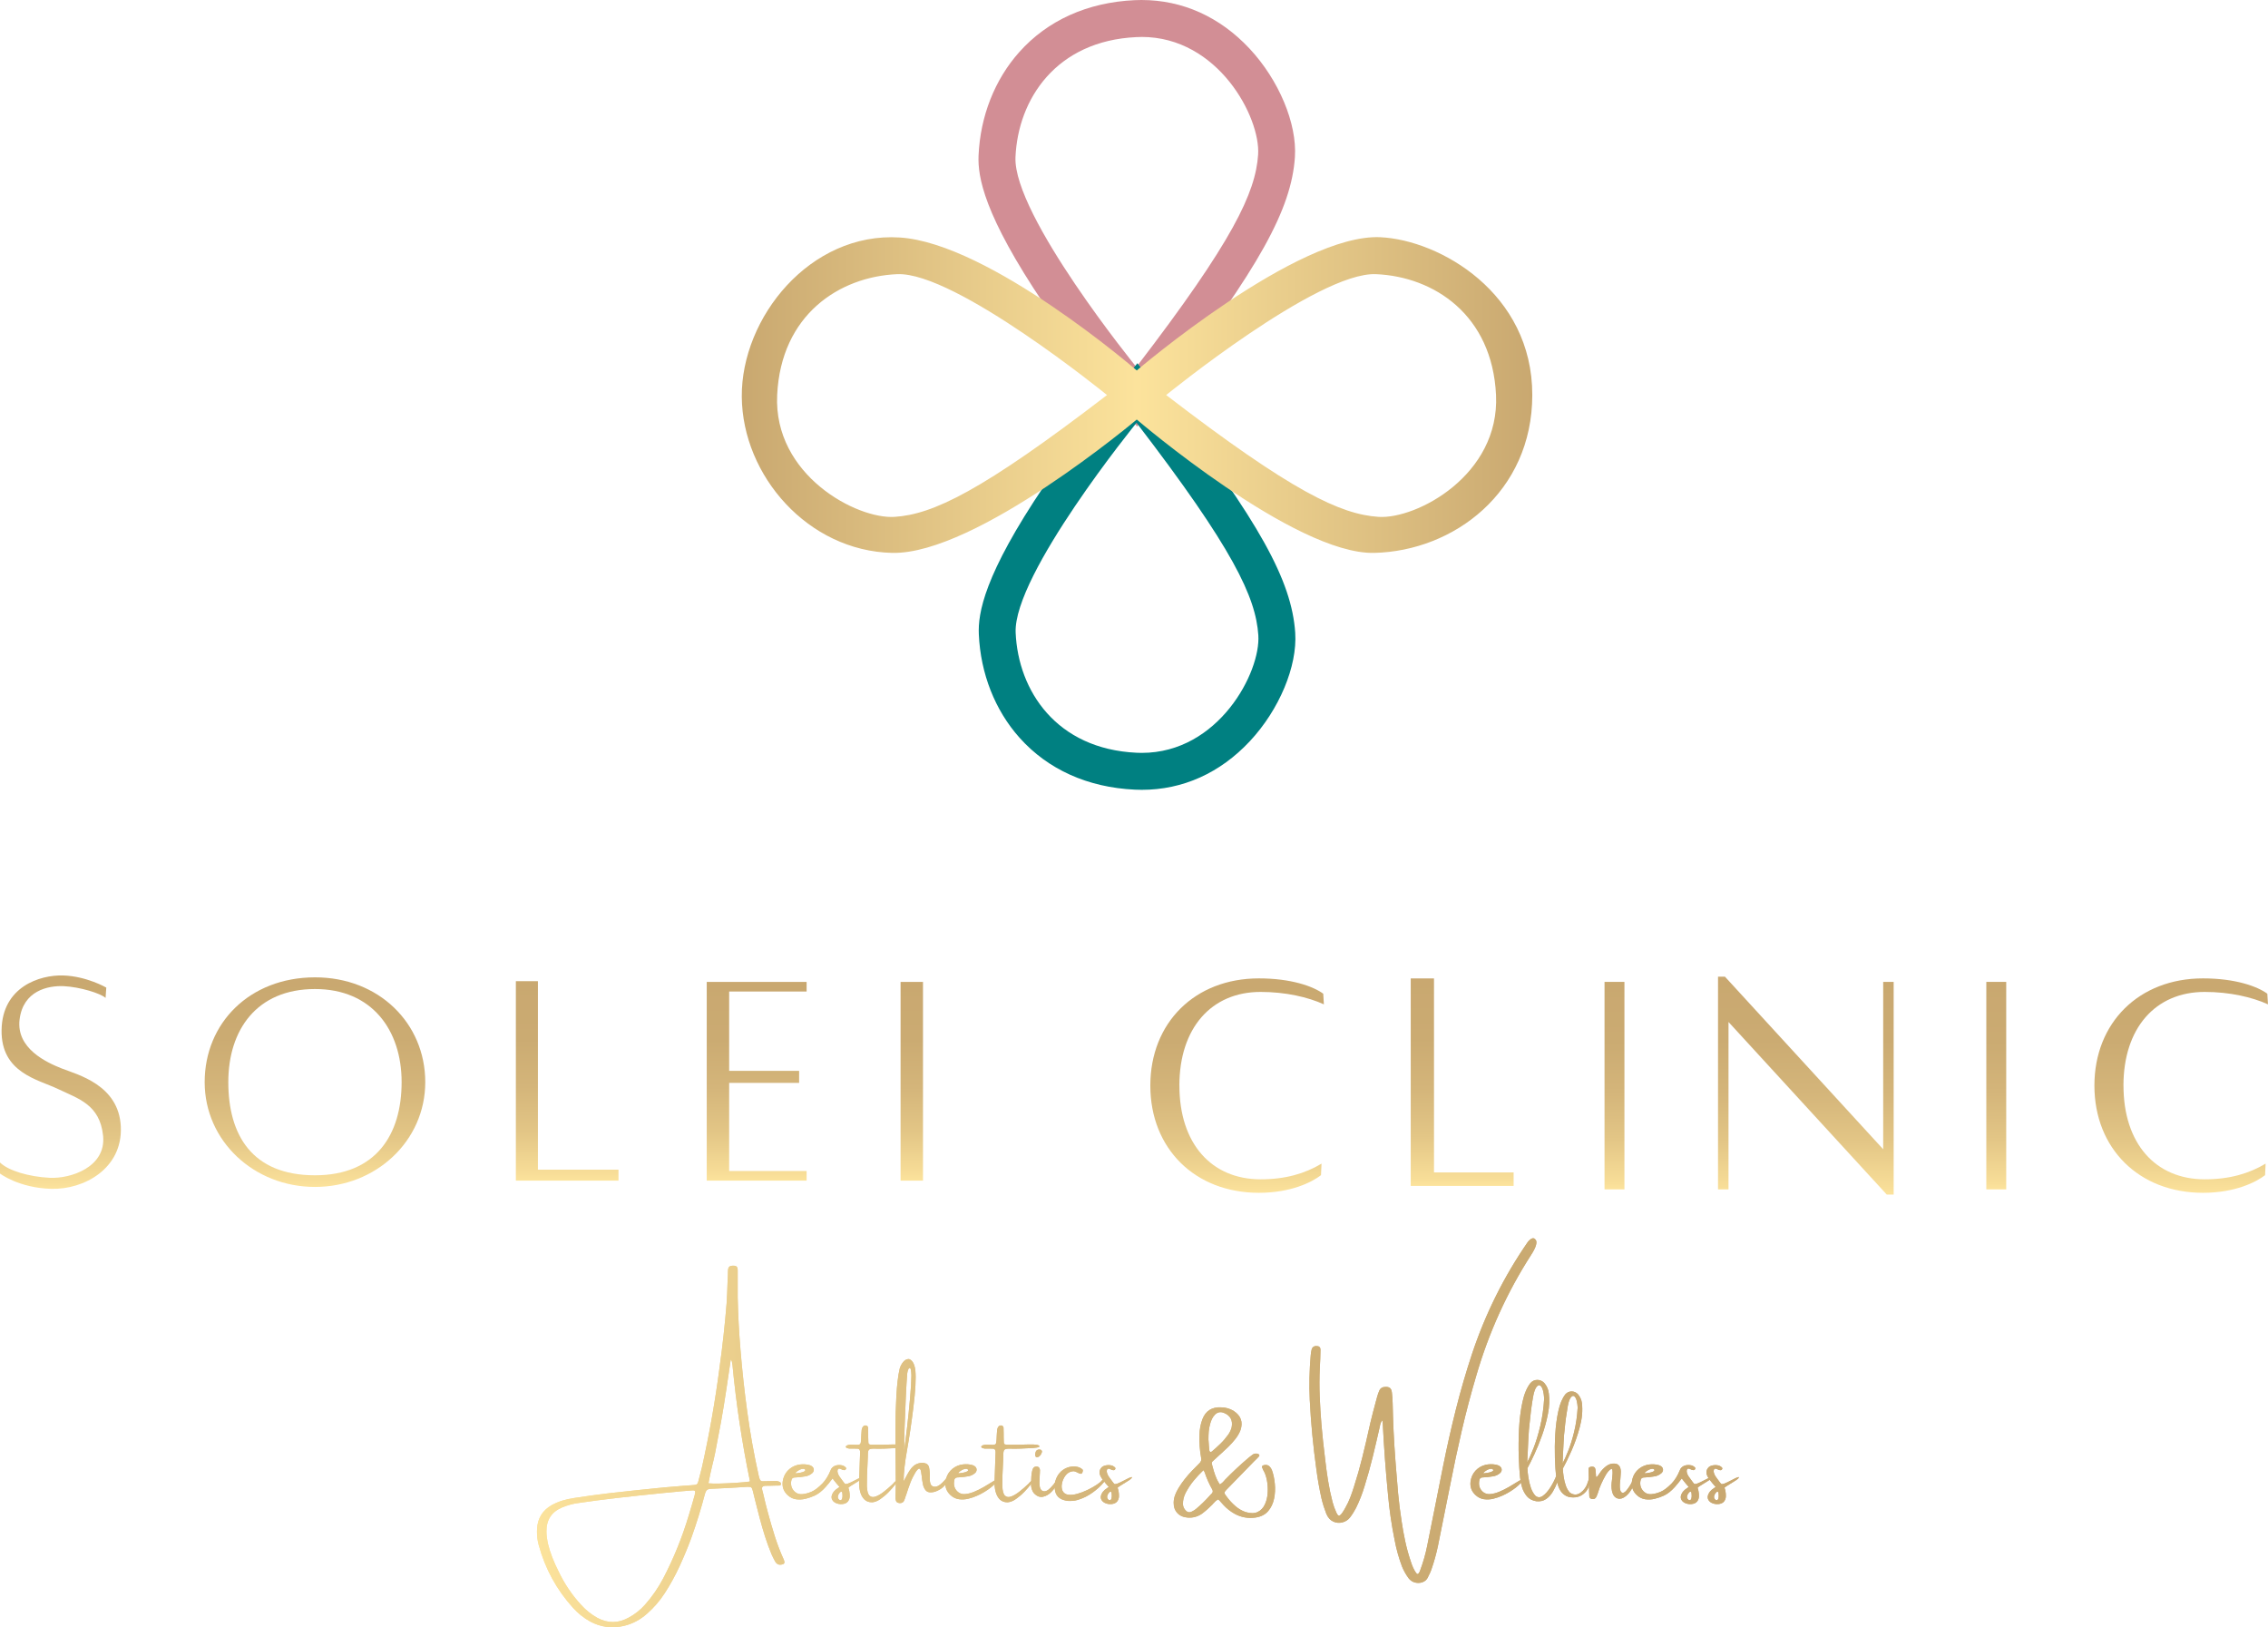 <?xml version="1.0" encoding="UTF-8"?> <svg xmlns="http://www.w3.org/2000/svg" xmlns:xlink="http://www.w3.org/1999/xlink" id="Layer_2" viewBox="0 0 675.61 484.64"><defs><style> .cls-1 { fill: url(#linear-gradient-8); } .cls-2 { fill: url(#linear-gradient-7); } .cls-3 { fill: url(#linear-gradient-5); } .cls-4 { fill: url(#linear-gradient-6); } .cls-5 { fill: url(#linear-gradient-9); } .cls-6 { fill: url(#linear-gradient-4); } .cls-7 { fill: url(#linear-gradient-3); } .cls-8 { fill: url(#linear-gradient-2); } .cls-9 { fill: #d28e95; } .cls-10 { fill: url(#linear-gradient); } .cls-11 { fill: #008081; } .cls-12 { fill: url(#linear-gradient-43); } .cls-13 { fill: url(#linear-gradient-40); } .cls-14 { fill: url(#linear-gradient-41); } .cls-15 { fill: url(#linear-gradient-42); } .cls-16 { fill: url(#linear-gradient-44); } .cls-17 { fill: url(#linear-gradient-10); } .cls-18 { fill: url(#linear-gradient-11); } .cls-19 { fill: url(#linear-gradient-12); } .cls-20 { fill: url(#linear-gradient-13); } .cls-21 { fill: url(#linear-gradient-19); } .cls-22 { fill: url(#linear-gradient-14); } .cls-23 { fill: url(#linear-gradient-21); } .cls-24 { fill: url(#linear-gradient-20); } .cls-25 { fill: url(#linear-gradient-22); } .cls-26 { fill: url(#linear-gradient-23); } .cls-27 { fill: url(#linear-gradient-28); } .cls-28 { fill: url(#linear-gradient-25); } .cls-29 { fill: url(#linear-gradient-32); } .cls-30 { fill: url(#linear-gradient-31); } .cls-31 { fill: url(#linear-gradient-33); } .cls-32 { fill: url(#linear-gradient-30); } .cls-33 { fill: url(#linear-gradient-15); } .cls-34 { fill: url(#linear-gradient-16); } .cls-35 { fill: url(#linear-gradient-17); } .cls-36 { fill: url(#linear-gradient-18); } .cls-37 { fill: url(#linear-gradient-35); } .cls-38 { fill: url(#linear-gradient-34); } .cls-39 { fill: url(#linear-gradient-36); } .cls-40 { fill: url(#linear-gradient-38); } .cls-41 { fill: url(#linear-gradient-27); } .cls-42 { fill: url(#linear-gradient-24); } .cls-43 { fill: url(#linear-gradient-26); } .cls-44 { fill: url(#linear-gradient-29); } .cls-45 { fill: url(#linear-gradient-37); } .cls-46 { fill: url(#linear-gradient-39); } </style><linearGradient id="linear-gradient" x1="220.97" y1="-139.23" x2="456.45" y2="-139.23" gradientTransform="translate(0 -21.59) scale(1 -1)" gradientUnits="userSpaceOnUse"><stop offset="0" stop-color="#c9a870"></stop><stop offset=".5" stop-color="#fce39c"></stop><stop offset="1" stop-color="#c9a870"></stop></linearGradient><linearGradient id="linear-gradient-2" x1="18" y1="-375.65" x2="18" y2="-312.09" gradientTransform="translate(0 -21.59) scale(1 -1)" gradientUnits="userSpaceOnUse"><stop offset="0" stop-color="#fce39c"></stop><stop offset=".03" stop-color="#f8de98"></stop><stop offset=".24" stop-color="#e3c686"></stop><stop offset=".47" stop-color="#d4b57a"></stop><stop offset=".71" stop-color="#cbab72"></stop><stop offset="1" stop-color="#c9a870"></stop></linearGradient><linearGradient id="linear-gradient-3" x1="93.83" y1="-375.08" x2="93.83" y2="-312.66" xlink:href="#linear-gradient-2"></linearGradient><linearGradient id="linear-gradient-4" x1="168.95" y1="-373.2" x2="168.95" y2="-313.8" xlink:href="#linear-gradient-2"></linearGradient><linearGradient id="linear-gradient-5" x1="271.61" y1="-373.2" x2="271.61" y2="-314.02" xlink:href="#linear-gradient-2"></linearGradient><linearGradient id="linear-gradient-6" x1="225.41" y1="-373.2" x2="225.41" y2="-314.02" xlink:href="#linear-gradient-2"></linearGradient><linearGradient id="linear-gradient-7" x1="159.94" y1="426.71" x2="517.99" y2="426.71" gradientTransform="matrix(1,0,0,1,0,0)" xlink:href="#linear-gradient-2"></linearGradient><linearGradient id="linear-gradient-8" x1="159.94" y1="426.71" x2="517.99" y2="426.71" gradientTransform="matrix(1,0,0,1,0,0)" xlink:href="#linear-gradient-2"></linearGradient><linearGradient id="linear-gradient-9" x1="159.94" y1="426.71" x2="517.99" y2="426.71" gradientTransform="matrix(1,0,0,1,0,0)" xlink:href="#linear-gradient-2"></linearGradient><linearGradient id="linear-gradient-10" x1="159.94" y1="426.71" x2="517.99" y2="426.71" gradientTransform="matrix(1,0,0,1,0,0)" xlink:href="#linear-gradient-2"></linearGradient><linearGradient id="linear-gradient-11" x1="159.94" y1="426.71" x2="517.99" y2="426.71" gradientTransform="matrix(1,0,0,1,0,0)" xlink:href="#linear-gradient-2"></linearGradient><linearGradient id="linear-gradient-12" x1="159.94" y1="426.71" x2="517.99" y2="426.71" gradientTransform="matrix(1,0,0,1,0,0)" xlink:href="#linear-gradient-2"></linearGradient><linearGradient id="linear-gradient-13" x1="159.94" y1="426.71" x2="517.99" y2="426.71" gradientTransform="matrix(1,0,0,1,0,0)" xlink:href="#linear-gradient-2"></linearGradient><linearGradient id="linear-gradient-14" x1="159.94" y1="426.71" x2="517.99" y2="426.71" gradientTransform="matrix(1,0,0,1,0,0)" xlink:href="#linear-gradient-2"></linearGradient><linearGradient id="linear-gradient-15" x1="159.94" y1="426.71" x2="517.99" y2="426.71" gradientTransform="matrix(1,0,0,1,0,0)" xlink:href="#linear-gradient-2"></linearGradient><linearGradient id="linear-gradient-16" x1="159.94" y1="426.71" x2="517.99" y2="426.71" gradientTransform="matrix(1,0,0,1,0,0)" xlink:href="#linear-gradient-2"></linearGradient><linearGradient id="linear-gradient-17" x1="159.94" y1="426.71" x2="517.99" y2="426.71" gradientTransform="matrix(1,0,0,1,0,0)" xlink:href="#linear-gradient-2"></linearGradient><linearGradient id="linear-gradient-18" x1="159.94" y1="426.71" x2="517.99" y2="426.71" gradientTransform="matrix(1,0,0,1,0,0)" xlink:href="#linear-gradient-2"></linearGradient><linearGradient id="linear-gradient-19" x1="159.94" y1="426.71" x2="517.99" y2="426.71" gradientTransform="matrix(1,0,0,1,0,0)" xlink:href="#linear-gradient-2"></linearGradient><linearGradient id="linear-gradient-20" x1="159.94" y1="426.71" x2="517.99" y2="426.71" gradientTransform="matrix(1,0,0,1,0,0)" xlink:href="#linear-gradient-2"></linearGradient><linearGradient id="linear-gradient-21" x1="159.94" y1="426.71" x2="517.99" y2="426.71" gradientTransform="matrix(1,0,0,1,0,0)" xlink:href="#linear-gradient-2"></linearGradient><linearGradient id="linear-gradient-22" x1="159.94" y1="426.71" x2="517.99" y2="426.71" gradientTransform="matrix(1,0,0,1,0,0)" xlink:href="#linear-gradient-2"></linearGradient><linearGradient id="linear-gradient-23" x1="159.94" y1="426.71" x2="517.99" y2="426.71" gradientTransform="matrix(1,0,0,1,0,0)" xlink:href="#linear-gradient-2"></linearGradient><linearGradient id="linear-gradient-24" x1="159.94" y1="426.71" x2="517.99" y2="426.71" gradientTransform="matrix(1,0,0,1,0,0)" xlink:href="#linear-gradient-2"></linearGradient><linearGradient id="linear-gradient-25" x1="159.94" y1="426.71" x2="517.99" y2="426.71" gradientTransform="matrix(1,0,0,1,0,0)" xlink:href="#linear-gradient-2"></linearGradient><linearGradient id="linear-gradient-26" x1="159.94" y1="426.71" x2="517.99" y2="426.71" gradientTransform="matrix(1,0,0,1,0,0)" xlink:href="#linear-gradient-2"></linearGradient><linearGradient id="linear-gradient-27" x1="159.94" y1="426.71" x2="517.99" y2="426.71" gradientTransform="matrix(1,0,0,1,0,0)" xlink:href="#linear-gradient-2"></linearGradient><linearGradient id="linear-gradient-28" x1="159.94" y1="426.71" x2="517.99" y2="426.71" gradientTransform="matrix(1,0,0,1,0,0)" xlink:href="#linear-gradient-2"></linearGradient><linearGradient id="linear-gradient-29" x1="159.94" y1="426.71" x2="517.99" y2="426.71" gradientTransform="matrix(1,0,0,1,0,0)" xlink:href="#linear-gradient-2"></linearGradient><linearGradient id="linear-gradient-30" x1="159.94" y1="426.71" x2="517.99" y2="426.71" gradientTransform="matrix(1,0,0,1,0,0)" xlink:href="#linear-gradient-2"></linearGradient><linearGradient id="linear-gradient-31" x1="159.94" y1="426.71" x2="517.99" y2="426.71" gradientTransform="matrix(1,0,0,1,0,0)" xlink:href="#linear-gradient-2"></linearGradient><linearGradient id="linear-gradient-32" x1="159.94" y1="426.71" x2="517.99" y2="426.71" gradientTransform="matrix(1,0,0,1,0,0)" xlink:href="#linear-gradient-2"></linearGradient><linearGradient id="linear-gradient-33" x1="159.94" y1="426.71" x2="517.99" y2="426.71" gradientTransform="matrix(1,0,0,1,0,0)" xlink:href="#linear-gradient-2"></linearGradient><linearGradient id="linear-gradient-34" x1="159.94" y1="426.71" x2="517.99" y2="426.71" gradientTransform="matrix(1,0,0,1,0,0)" xlink:href="#linear-gradient-2"></linearGradient><linearGradient id="linear-gradient-35" x1="159.94" y1="426.71" x2="517.99" y2="426.71" gradientTransform="matrix(1,0,0,1,0,0)" xlink:href="#linear-gradient-2"></linearGradient><linearGradient id="linear-gradient-36" x1="159.94" y1="426.71" x2="517.99" y2="426.71" gradientTransform="matrix(1,0,0,1,0,0)" xlink:href="#linear-gradient-2"></linearGradient><linearGradient id="linear-gradient-37" x1="159.94" y1="426.71" x2="517.99" y2="426.71" gradientTransform="matrix(1,0,0,1,0,0)" xlink:href="#linear-gradient-2"></linearGradient><linearGradient id="linear-gradient-38" x1="159.94" y1="426.71" x2="517.99" y2="426.71" gradientTransform="matrix(1,0,0,1,0,0)" xlink:href="#linear-gradient-2"></linearGradient><linearGradient id="linear-gradient-39" x1="368.53" y1="355.24" x2="368.53" y2="291.39" gradientTransform="matrix(1,0,0,1,0,0)" xlink:href="#linear-gradient-2"></linearGradient><linearGradient id="linear-gradient-40" x1="649.76" y1="355.24" x2="649.76" y2="291.39" gradientTransform="matrix(1,0,0,1,0,0)" xlink:href="#linear-gradient-2"></linearGradient><linearGradient id="linear-gradient-41" x1="435.57" y1="353.18" x2="435.57" y2="291.39" gradientTransform="matrix(1,0,0,1,0,0)" xlink:href="#linear-gradient-2"></linearGradient><linearGradient id="linear-gradient-42" x1="480.94" y1="354.21" x2="480.94" y2="292.42" gradientTransform="matrix(1,0,0,1,0,0)" xlink:href="#linear-gradient-2"></linearGradient><linearGradient id="linear-gradient-43" x1="594.67" y1="354.21" x2="594.67" y2="292.42" gradientTransform="matrix(1,0,0,1,0,0)" xlink:href="#linear-gradient-2"></linearGradient><linearGradient id="linear-gradient-44" x1="537.94" y1="355.76" x2="537.94" y2="290.87" gradientTransform="matrix(1,0,0,1,0,0)" xlink:href="#linear-gradient-2"></linearGradient></defs><g id="Layer_2-2" data-name="Layer_2"><g><g><path class="cls-9" d="M340.06,11c22.87,0,35.45,24,34.72,35.05-.75,11.29-7.46,25.71-36.28,63.25,0,0-36.75-45.18-36-62.49.75-17.32,12.14-34.64,36-35.76.53-.02,1.05-.04,1.57-.04M340.06,0h0c-.69,0-1.39.02-2.09.05-14.03.66-25.91,6.01-34.35,15.47-7.31,8.19-11.61,19.12-12.12,30.8-.27,6.2,1.47,17.55,19.59,44.38,9.26,13.71,18.48,25.06,18.86,25.54l8.78,10.79,8.48-11.04c27.77-36.17,37.5-53.63,38.53-69.21.66-9.97-4.77-22.96-13.53-32.32-8.85-9.46-19.97-14.46-32.16-14.46h.01Z"></path><path class="cls-11" d="M338.56,125.92c28.82,37.53,35.53,51.95,36.28,63.25.74,11.04-11.85,35.05-34.72,35.05-.52,0-1.04,0-1.57-.04-23.86-1.13-35.25-18.45-36-35.76-.75-17.32,36-62.49,36-62.49M338.81,108.18l-8.78,10.8c-.39.48-9.6,11.83-18.86,25.54-18.12,26.82-19.86,38.17-19.59,44.38.51,11.68,4.81,22.62,12.12,30.8,8.44,9.46,20.32,14.81,34.35,15.47.69.03,1.4.05,2.09.05,12.19,0,23.31-5,32.16-14.46,8.76-9.36,14.2-22.35,13.53-32.32-1.04-15.58-10.76-33.05-38.53-69.21l-8.48-11.04h-.01Z"></path><path class="cls-10" d="M411.27,70.65c-24.75-1.24-72.64,39.68-72.64,39.68,0,0-43.87-37.91-70.6-39.6-26.73-1.69-47.25,23.91-47.06,47.43.19,23.53,19.76,45.93,44.8,46.5,25.03.56,72.86-39.72,72.86-39.72,0,0,47.04,40.3,70.76,39.72,23.72-.57,47.03-18.12,47.06-47,.03-30.46-27.6-46.13-45.18-47.01ZM266.52,153.93c-11.29.75-36.14-12.42-35.01-36.28s18.45-35.25,35.76-36c17.32-.76,62.5,36,62.5,36-37.54,28.82-51.95,35.53-63.25,36.28ZM410.64,153.93c-11.3-.75-25.71-7.46-63.25-36.28,0,0,45.18-36.76,62.5-36,17.31.75,34.63,12.14,35.76,36s-23.72,37.03-35.01,36.28Z"></path></g><g><path class="cls-8" d="M18.4,318.21c-4.61-1.83-13.6-5.97-12.57-14.56,1.04-8.59,8.43-10.18,13.21-9.95s10.98,2.15,12.41,3.5l.21-3.08s-5.83-3.39-12.84-3.61c-7-.21-18.14,3.39-18.35,16.23s10.93,14.74,16.87,17.61c5.94,2.86,12.41,4.56,13.37,13.9.95,9.33-9.65,12.84-15.91,12.52-6.26-.32-12.31-2.12-14.8-4.56v3.29s5.57,4.29,15.28,4.56c9.7.26,21.27-6.02,20.71-18.51s-12.97-15.51-17.58-17.34h0Z"></path><path class="cls-7" d="M93.82,291.07c-19.5.02-32.85,13.66-32.85,31.21s14.71,31.21,32.85,31.21,32.86-13.66,32.86-31.21-13.84-31.23-32.86-31.21h0ZM93.82,350.02c-18.85,0-25.81-12.14-25.81-27.74s8.49-27.72,25.81-27.73c16.9-.02,25.82,12.14,25.82,27.73s-7.6,27.74-25.82,27.74Z"></path><polygon class="cls-6" points="160.24 292.21 153.67 292.21 153.67 351.61 154.37 351.61 160.24 351.61 184.24 351.61 184.24 348.35 160.24 348.35 160.24 292.21"></polygon><rect class="cls-3" x="268.27" y="292.43" width="6.68" height="59.19"></rect><polygon class="cls-4" points="212.28 292.43 210.53 292.43 210.53 351.61 212.28 351.61 217.21 351.61 240.28 351.61 240.28 348.75 217.21 348.75 217.21 322.5 238.05 322.5 238.05 318.92 217.21 318.92 217.21 295.29 240.28 295.29 240.28 292.43 217.21 292.43 212.28 292.43"></polygon></g><g><g><path class="cls-2" d="M233.46,464.46c.11.22.17.46.2.7.05.34-.1.57-.43.68-1.04.38-1.82.1-2.35-.85-.37-.67-.72-1.38-1.04-2.1-.72-1.73-1.37-3.49-1.94-5.29s-1.09-3.6-1.57-5.39c-.42-1.59-.84-3.19-1.23-4.78-.27-1.13-.55-2.26-.84-3.41-.13-.56-.29-.91-.48-1.05-.19-.13-.56-.19-1.11-.17-1.81.11-3.61.22-5.42.33-1.9.11-3.79.2-5.67.27-.47.03-.82.17-1.05.41s-.4.57-.51,1c-1.16,4.45-2.53,8.85-4.09,13.21-1.06,2.86-2.23,5.67-3.5,8.43-1.28,2.77-2.73,5.43-4.39,7.99-1.48,2.3-3.25,4.34-5.29,6.14-2.03,1.81-4.33,3.02-6.9,3.64-3.54.84-6.9.39-10.09-1.33-1.91-1.08-3.6-2.43-5.05-4.04-4.89-5.39-8.3-11.62-10.23-18.7-.35-1.28-.52-2.6-.52-3.95v-.09c0-.27,0-.56.03-.85.19-3.12,1.64-5.46,4.35-7.01,1.04-.56,2.1-1.01,3.21-1.35s2.22-.59,3.37-.75c3.43-.54,6.87-1.01,10.32-1.42,5.49-.62,11-1.21,16.54-1.75,1.93-.18,3.86-.34,5.77-.48.93-.05,1.85-.12,2.75-.2.63-.02,1.05-.11,1.27-.26s.39-.52.52-1.12c.34-1.26.67-2.54.99-3.84,2.22-9.92,3.99-19.92,5.29-30.01.88-6.29,1.57-12.59,2.08-18.91.13-1.99.22-3.98.27-5.97.02-.89.07-1.78.12-2.67v-.41c0-.27,0-.53.03-.77.02-.51.15-.87.37-1.08s.59-.31,1.09-.31c.51-.02.87.07,1.09.27s.33.57.33,1.11v8.05c.11,5.15.39,10.43.85,15.85.5,6.06,1.16,12.12,1.99,18.17.85,6.28,1.96,12.5,3.33,18.68.06.3.12.58.2.85.06.17.12.35.17.53.16.51.5.75,1.04.68,1.14-.02,2.3-.05,3.48-.07.56-.05,1.08.06,1.56.33.18.13.27.34.27.6-.02.13-.08.23-.18.31s-.19.1-.29.1c-.57.02-1.14.03-1.72.03-.27.02-.53.03-.8.03h-.43c-.48,0-.94,0-1.39.03-.69.06-.95.44-.8,1.14.11.46.23.91.36,1.38.4,1.82.85,3.63,1.34,5.4.64,2.38,1.33,4.74,2.07,7.09.75,2.34,1.62,4.64,2.63,6.87v.03ZM206.96,445.13c.16-.54.17-.89.06-1.08-.12-.17-.45-.23-.98-.17-2.22.16-4.44.36-6.64.6-.42.02-.85.06-1.27.11-4.95.49-9.89,1.02-14.83,1.58-3.66.43-7.32.91-10.99,1.45-1.68.22-3.31.67-4.91,1.34-3.12,1.33-4.66,3.71-4.62,7.15.02,1.17.16,2.32.4,3.47.35,1.46.8,2.88,1.34,4.26.55,1.38,1.14,2.73,1.81,4.04,1.75,3.7,3.99,7.05,6.74,10.04,1.43,1.59,3.07,2.9,4.89,3.92,3.12,1.66,6.21,1.63,9.29-.07,1.86-.99,3.5-2.29,4.91-3.88,2.12-2.4,3.93-5.02,5.42-7.85,3.11-5.96,5.63-12.17,7.57-18.65.64-2.09,1.25-4.18,1.83-6.27l-.02.02ZM223.3,441.19s.03-.05.03-.07c.02-.02.04-.05.07-.08.02-.03,0-.05-.02-.05-2.35-11.38-4.08-22.86-5.18-34.46-.05-.38-.12-.76-.2-1.14-.02-.07-.07-.17-.14-.27-.06-.05-.12-.13-.17-.24-.13.97-.28,1.94-.43,2.91-.3,2.15-.62,4.3-.96,6.44-.46,3.1-.97,6.19-1.52,9.27-.31,1.73-.65,3.46-.99,5.17-.27,1.33-.52,2.66-.76,4.01-.27,1.33-.57,2.63-.9,3.94-.42,1.69-.79,3.41-1.09,5.13.7.08,1.86.11,3.48.07,1.62-.04,3.27-.12,4.95-.23,1.68-.11,2.97-.23,3.85-.36h-.02Z"></path><path class="cls-1" d="M248.18,436.85c.37-.28.85-.46,1.41-.52.44-.04.85-.02,1.23.07.38.08.74.27,1.07.57.07.07.12.15.15.23s.02.19-.04.32c-.11.2-.27.31-.49.31-.16,0-.31-.02-.46-.06-.16-.07-.31-.13-.43-.2l-.26-.13c-.29-.11-.51-.1-.66.04-.16.14-.23.36-.23.65.02.51.23,1.07.63,1.65.4.59.79,1.13,1.18,1.62.16.17.29.34.41.5.11.11.4.09.86-.05s1.33-.56,2.58-1.22,1.87-.89,1.87-.65-.48.65-1.45,1.23-1.67,1.04-2.14,1.33c-.46.3-.69.48-.69.56.09.2.18.54.28,1.02.1.47.14.99.12,1.55-.02.56-.2,1.05-.53,1.48-.33.43-.88.7-1.64.79-.76.06-1.45-.06-2.05-.36s-.98-.73-1.14-1.29.03-1.23.56-1.99c.35-.42.76-.8,1.25-1.1.17-.11.34-.23.52-.36-.59-.65-1.14-1.31-1.67-2l-.41-.53c-.76,1-1.45,1.85-2.06,2.53-1.09,1.23-2.19,2.08-3.28,2.58-.85.4-1.76.7-2.71.94-.95.23-1.89.28-2.82.15s-1.78-.55-2.54-1.26c-1.16-1.09-1.65-2.43-1.45-4,.17-1.25.65-2.31,1.44-3.19.8-.87,1.79-1.47,2.99-1.78,1-.22,2.01-.25,3.02-.07.46.07.88.22,1.25.47.35.27.54.59.57.95s-.1.71-.41,1.04c-.64.58-1.38.92-2.21,1.03-.94.17-1.89.27-2.85.31-.44,0-.75.1-.94.29-.18.19-.3.52-.35.99-.13,1.26.28,2.3,1.23,3.09.56.47,1.27.68,2.11.6.84-.07,1.74-.3,2.69-.69s2.05-1.22,3.3-2.48c.96-1,1.77-2.31,2.44-3.94.13-.4.38-.73.75-1.01h0ZM237.39,438.23s-.02.03-.04.03c-.04.04-.09.09-.16.14-.07.06-.12.11-.18.17s-.08.09-.08.12c.02.07.2.09.54.05.34-.03.71-.1,1.12-.18s.74-.2,1-.35c.26-.15.35-.32.27-.52-.05-.06-.12-.12-.19-.16s-.16-.07-.25-.1c-.4,0-.76.07-1.09.23-.33.16-.64.35-.94.57h0ZM250.31,446.79c.29-.02.48-.18.56-.48s.12-.64.1-1-.05-.64-.07-.82c-.04-.11-.11-.18-.21-.22s-.19-.02-.28.02c-.33.27-.57.6-.72,1-.16.41-.14.75.04,1.06.06.11.14.21.24.29s.22.13.34.15h0Z"></path><path class="cls-5" d="M266.93,440.96c.55-.54.79-.67.71-.4-.07.27-.37.75-.9,1.46s-1.18,1.46-1.97,2.28c-.79.82-1.62,1.52-2.49,2.13s-1.71.93-2.49.98c-.97,0-1.74-.29-2.32-.87-.58-.58-.99-1.35-1.24-2.3s-.36-1.99-.31-3.1c.05-1.24.09-2.49.13-3.73.02-.63.04-1.23.06-1.83.05-1,.08-2,.11-3,.02-.31-.03-.57-.15-.79s-.33-.33-.64-.35c-.35-.02-.79-.03-1.31-.03h-1.18c-.46-.05-.76-.17-.92-.37-.16-.2-.03-.4.36-.6.28-.11.61-.17,1.01-.18.39,0,.78,0,1.16.02.24.02.45.03.63.03.59,0,.94-.09,1.08-.28s.21-.56.24-1.11c.04-.59.07-1.18.09-1.77.02-.31.04-.63.07-.94,0-.46.12-.89.36-1.26.26-.36.59-.49.99-.41.35.09.54.31.58.66.03.59.04,1.18.04,1.77.02.33.02.66,0,1,0,.36,0,.72.03,1.1-.02.52.04.85.18.99.14.13.48.21,1.03.21h2.66c.4,0,1.58-.02,3.55-.08,1.97-.06,3.03.11,3.19.48.16.38-1.09.6-3.74.66-1.6.09-2.84.13-3.71.13-.59-.02-1.12-.03-1.58-.03-.79,0-1.27.14-1.46.41s-.27.84-.25,1.67c-.02.72-.06,1.58-.11,2.61-.13,2.09-.19,4.23-.19,6.4.05,1.49.31,2.47.79,2.91.48.45,1.1.53,1.86.25.76-.27,1.59-.77,2.49-1.48s1.77-1.47,2.65-2.3c.19-.25.41-.49.69-.71.09-.08.17-.16.26-.22l-.03-.02Z"></path><path class="cls-17" d="M281.36,440.89c.85-.95,1.29-1.32,1.33-1.1s-.14.74-.55,1.55c-.41.81-1.04,1.51-1.9,2.08-.63.4-1.17.66-1.62.8s-.86.22-1.23.23c-.73.04-1.28-.17-1.67-.64-.38-.46-.65-1.06-.8-1.8-.15-.73-.26-1.48-.33-2.26-.07-.5-.13-.94-.19-1.33-.09-.63-.27-.97-.53-1.04-.27-.07-.67.34-1.22,1.2-.56.93-1.07,1.96-1.49,3.07-.43,1.12-.8,2.22-1.14,3.29-.02.04-.04.1-.06.17-.07.15-.12.31-.17.47-.13.45-.28.88-.46,1.3-.15.36-.41.59-.77.7-.36.11-.75.08-1.14-.07-.26-.11-.43-.3-.52-.56-.13-.41-.17-.81-.13-1.23v-.11c.09-1.76.11-4.68.04-8.77-.05-3.26-.07-6.77-.07-10.53s.09-7.3.28-10.64c.19-3.33.51-6,.97-8,.2-.73.53-1.38.99-1.96s.96-.9,1.52-.95c.56-.06,1.08.33,1.57,1.16.33.7.53,1.46.61,2.26.22,2.36.02,6-.59,10.9-.61,4.9-1.25,9.19-1.91,12.87s-1,6.74-1,9.21c.22-.37.44-.77.65-1.19.31-.63.65-1.25,1.04-1.87s.84-1.15,1.36-1.58,1.16-.7,1.91-.82c.51-.08,1.02-.04,1.54.11s.87.52,1.05,1.1c.22,1.02.29,2.1.22,3.26,0,1.23.21,2,.63,2.32.41.32.94.38,1.56.17s1.36-.8,2.2-1.75v.02ZM270.21,409.56c-.11,1.26-.23,3.37-.37,6.33s-.26,5.92-.36,8.89c-.1,2.97-.15,5.44-.15,7.41.24-1.78.53-4.09.86-6.94s.64-5.79.9-8.81c.27-3.02.4-5.29.4-6.8-.02-.8-.07-1.39-.17-1.78s-.24-.53-.45-.41c-.21.11-.36.4-.48.85-.11.46-.17.89-.19,1.28h0Z"></path><path class="cls-18" d="M296.27,440.93c.22-.13.43-.23.64-.31.21-.07.35-.07.41.02s-.02.27-.27.55c-.75.87-1.64,1.67-2.68,2.39s-2.1,1.33-3.2,1.82c-.85.4-1.76.7-2.71.94-.95.23-1.89.28-2.82.15s-1.78-.55-2.54-1.26c-1.16-1.09-1.65-2.43-1.45-4,.17-1.25.65-2.31,1.44-3.19.8-.87,1.79-1.47,2.99-1.78,1-.22,2.01-.25,3.02-.07.46.07.88.22,1.25.47.35.27.54.59.57.95s-.1.71-.41,1.04c-.64.58-1.38.92-2.21,1.03-.94.17-1.87.27-2.82.31-.46,0-.78.1-.96.29s-.29.52-.32.99c-.15,1.26.25,2.3,1.19,3.09.59.47,1.3.68,2.14.6.84-.07,1.73-.3,2.68-.69s1.87-.85,2.78-1.37c.9-.52,1.72-1.01,2.44-1.47.31-.2.58-.37.82-.5h.02ZM285.89,438.23s-.02.03-.04.03c-.04.04-.09.09-.16.14-.07.06-.12.11-.18.17s-.08.09-.08.12c.02.07.2.09.54.05.34-.03.71-.1,1.12-.18s.75-.2,1.02-.35.36-.32.25-.52c-.05-.06-.12-.12-.19-.16s-.16-.07-.25-.1c-.4,0-.76.07-1.09.23-.33.16-.64.35-.94.57h0Z"></path><path class="cls-19" d="M307.28,440.96c.55-.54.79-.67.71-.4-.07.27-.37.75-.9,1.46s-1.18,1.46-1.97,2.28c-.79.82-1.62,1.52-2.49,2.13s-1.71.93-2.49.98c-.97,0-1.74-.29-2.32-.87-.58-.58-.99-1.35-1.24-2.3s-.36-1.99-.31-3.1c.05-1.24.09-2.49.13-3.73.02-.63.04-1.23.06-1.83.05-1,.08-2,.11-3,.02-.31-.03-.57-.15-.79s-.33-.33-.64-.35c-.35-.02-.79-.03-1.31-.03h-1.18c-.46-.05-.76-.17-.92-.37-.16-.2-.03-.4.36-.6.28-.11.61-.17,1.01-.18.39,0,.78,0,1.16.02.24.02.45.03.63.03.59,0,.94-.09,1.08-.28s.21-.56.24-1.11c.04-.59.07-1.18.09-1.77.02-.31.04-.63.07-.94,0-.46.12-.89.36-1.26.26-.36.59-.49.99-.41.35.09.54.31.58.66.03.59.04,1.18.04,1.77.02.33.02.66,0,1,0,.36,0,.72.03,1.1-.02.52.04.85.18.99.14.13.48.21,1.03.21h2.66c.4,0,1.58-.02,3.55-.08,1.97-.06,3.03.11,3.19.48.16.38-1.09.6-3.74.66-1.6.09-2.84.13-3.71.13-.59-.02-1.12-.03-1.58-.03-.79,0-1.27.14-1.46.41s-.27.84-.25,1.67c-.02.72-.06,1.58-.11,2.61-.13,2.09-.19,4.23-.19,6.4.05,1.49.31,2.47.79,2.91.48.45,1.1.53,1.86.25.76-.27,1.59-.77,2.49-1.48s1.77-1.47,2.65-2.3c.19-.25.41-.49.69-.71.09-.08.17-.16.26-.22l-.03-.02Z"></path><path class="cls-20" d="M314.83,442.1c-.31.65-.84,1.37-1.57,2.15-.75.79-1.58,1.28-2.52,1.5s-1.84-.12-2.69-.99c-.33-.38-.57-.83-.72-1.33-.16-.5-.22-.99-.17-1.47v-.5c0-.51.02-1.11.07-1.79s.14-1.28.3-1.83.4-.87.72-.99c.94-.24,1.46.09,1.54,1,0,.29,0,.59-.03.88-.02.15-.03.29-.03.42-.02.42-.04.85-.06,1.28,0,.33-.02.66-.04,1-.02,1.47.31,2.34.97,2.61.66.28,1.43-.02,2.29-.89.85-.87,1.42-1.59,1.68-2.17.27-.57.46-.7.57-.36s.02.82-.28,1.47h0ZM309.58,433.73c-.13.11-.29.18-.47.22s-.35.02-.49-.04c-.11-.09-.18-.21-.21-.36s-.04-.32-.04-.52c0-.04,0-.08.03-.12.02-.18.07-.36.13-.55.2-.48.61-.7,1.24-.66.22.03.39.12.51.27s.15.33.08.53c-.15.5-.41.91-.79,1.24h0Z"></path><path class="cls-22" d="M328.26,440.86c.41-.27.7-.34.83-.22.13.11.05.38-.27.8-.89,1.09-2.01,2.1-3.34,3.06s-2.65,1.62-3.96,2.04c-.85.31-1.75.47-2.72.47-.68.02-1.36-.08-2.05-.31-1.48-.48-2.32-1.52-2.52-3.09-.11-.87-.06-1.74.17-2.61.26-.89.68-1.67,1.26-2.34s1.3-1.18,2.15-1.53c.8-.31,1.64-.44,2.51-.37.86.07,1.57.35,2.12.85.09.09.13.2.13.33s-.02.27-.07.4c-.13.41-.31.6-.56.57s-.52-.12-.85-.3c-.24-.13-.51-.25-.79-.36s-.58-.13-.88-.07c-.85.13-1.57.6-2.14,1.41-.46.66-.79,1.41-.94,2.23-.17.82-.1,1.55.19,2.2.35.66.92,1.04,1.71,1.14s1.69,0,2.69-.28c1-.28,2.01-.66,3.02-1.15s1.9-.99,2.68-1.5,1.32-.95,1.62-1.34h0Z"></path><path class="cls-33" d="M337.2,439.98c0,.23-.48.65-1.45,1.23s-1.67,1.04-2.14,1.33c-.46.3-.69.48-.69.56.09.2.18.54.28,1.02.1.47.14.99.12,1.55-.02.56-.2,1.05-.53,1.48-.33.43-.88.7-1.64.79-.76.06-1.45-.06-2.05-.36s-.98-.73-1.14-1.29.03-1.23.56-1.99c.35-.42.76-.8,1.25-1.1.17-.11.34-.23.52-.36-.59-.65-1.14-1.31-1.67-1.99-.53-.68-.86-1.28-1.01-1.81-.16-.61-.06-1.19.31-1.74s.99-.86,1.89-.95c.44-.04.85-.02,1.23.07.38.08.74.27,1.07.57.07.07.12.15.15.23.03.08.02.19-.04.32-.11.2-.27.31-.49.31-.16,0-.31-.02-.46-.06-.16-.07-.31-.13-.43-.2-.09-.05-.17-.1-.26-.13-.29-.11-.51-.1-.66.04-.16.14-.23.36-.23.65.02.51.23,1.07.63,1.65.4.59.79,1.13,1.18,1.62.16.17.29.34.41.5.11.11.4.09.86-.05.46-.15,1.33-.56,2.58-1.22,1.25-.66,1.87-.89,1.87-.65v-.02ZM330.53,446.79c.29-.02.48-.18.56-.48s.12-.64.1-1-.05-.64-.07-.82c-.04-.11-.11-.18-.21-.22s-.19-.02-.28.02c-.33.27-.57.6-.72,1-.16.41-.14.75.04,1.06.06.11.14.21.24.29s.22.13.34.15h0Z"></path><path class="cls-34" d="M378.45,437.04c.19.27.34.55.46.85.43,1.22.71,2.57.85,4.05s.07,2.95-.23,4.39-.89,2.68-1.76,3.7c-.88,1.02-2.11,1.66-3.7,1.91-2.26.34-4.38-.05-6.36-1.15-1.23-.7-2.31-1.56-3.26-2.59-.32-.36-.66-.73-1-1.12-.18-.17-.36-.36-.55-.56-.51.27-.93.61-1.28,1.04-.12.13-.23.26-.35.36-.03.02-.06.06-.07.11-.99,1.01-2.05,1.95-3.17,2.79-1.27.86-2.65,1.24-4.15,1.15-1.34-.09-2.39-.54-3.15-1.35s-1.13-1.85-1.11-3.13c.02-.79.17-1.53.43-2.24.27-.7.6-1.38.99-2.03.58-.96,1.21-1.88,1.91-2.75.69-.87,1.43-1.72,2.22-2.54.67-.71,1.36-1.41,2.07-2.09.54-.48.72-1.07.55-1.76-.41-2.25-.56-4.52-.47-6.81.02-1.57.31-3.11.86-4.59.96-2.51,2.83-3.69,5.59-3.55,1.38.02,2.64.39,3.77,1.1,2.12,1.4,2.78,3.28,2,5.65-.36.96-.89,1.86-1.56,2.7-.64.81-1.33,1.57-2.07,2.3-.74.72-1.49,1.42-2.25,2.1-.08.08-.17.16-.27.23-.69.64-1.38,1.26-2.05,1.89-.31.22-.42.51-.35.85.07.3.15.59.23.88.23.9.51,1.79.82,2.65.31.87.72,1.7,1.23,2.49.02.02.06.04.11.06.02.02.04.03.07.03.44-.27.82-.59,1.14-.97.09-.12.2-.24.31-.38,2.25-2.31,4.62-4.52,7.09-6.61.35-.29.71-.57,1.1-.85.39-.29.83-.4,1.32-.34.27.02.51.13.69.34.07.17.07.29,0,.39-.06.1-.13.19-.23.28-.2.22-.41.45-.65.67-.21.18-.42.39-.63.61-.42.43-.85.87-1.28,1.32-2.34,2.39-4.67,4.78-6.99,7.18-.35.36-.53.64-.55.85-.02.21.12.49.41.85.84,1.2,1.81,2.27,2.91,3.21.88.75,1.85,1.31,2.91,1.69,1.47.45,2.68.45,3.63,0s1.66-1.19,2.15-2.23.77-2.2.85-3.49,0-2.55-.24-3.79c-.24-1.23-.62-2.25-1.14-3.08-.04-.12-.08-.22-.12-.31-.07-.13-.13-.27-.17-.41-.05-.15-.03-.28.05-.38s.19-.17.33-.22c.92-.27,1.62-.05,2.1.67h.02ZM360.98,444.8c.35-.39.38-.81.11-1.26-.9-1.6-1.64-3.26-2.22-5.02-.02-.09-.08-.21-.17-.34-.07-.09-.14-.21-.21-.34-1.09,1.04-2.07,2.1-2.95,3.18s-1.64,2.25-2.29,3.46c-.62,1.13-.9,2.32-.86,3.58.05.67.32,1.27.8,1.76.56.62,1.21.72,1.96.29.42-.19.8-.44,1.15-.74,1.4-1.17,2.71-2.43,3.91-3.78.25-.27.51-.55.75-.81h0ZM360.49,424.07c-.23.77-.37,1.54-.43,2.32-.06.78-.08,1.56-.08,2.34.02.29.05.59.07.9.04.79.11,1.58.21,2.39.02.18.11.31.26.36s.31.02.46-.08c.88-.75,1.73-1.52,2.56-2.32.83-.8,1.57-1.67,2.25-2.61.52-.7.89-1.47,1.1-2.27.42-2.12-.38-3.57-2.39-4.36-.99-.36-1.85-.17-2.59.58-.36.38-.66.8-.88,1.26-.22.46-.4.95-.54,1.47h0Z"></path><path class="cls-35" d="M457.48,369.24c.51.78.06,2.26-1.36,4.46-7.18,11.15-12.63,23.17-16.37,36.04-1.59,5.37-3.02,10.77-4.28,16.2-1.26,5.44-2.43,10.89-3.49,16.36-1.19,6.01-2.4,12.02-3.62,18.04-.51,2.43-1.17,4.81-1.99,7.15-.24.65-.52,1.28-.84,1.87-.06.16-.12.31-.2.44-.27.54-.65.94-1.16,1.21-.51.27-1.05.41-1.63.41h-.09c-1.17-.02-2.11-.48-2.83-1.38-.8-1.08-1.45-2.24-1.96-3.47-.98-2.59-1.72-5.24-2.23-7.98-.9-4.47-1.56-8.97-1.96-13.5-.69-7.01-1.21-14.05-1.56-21.13,0-.16-.02-.35-.07-.57-.02-.13-.05-.28-.07-.44-.24.33-.41.65-.51.94-.1.29-.17.59-.22.89-.02.11-.05.22-.07.33-.66,2.94-1.36,5.88-2.07,8.82-.72,2.93-1.53,5.85-2.44,8.74-.66,2.2-1.5,4.35-2.52,6.42-.53,1.03-1.15,2.01-1.86,2.92-.58.7-1.33,1.16-2.23,1.39s-1.8.15-2.67-.24c-.88-.39-1.57-1.15-2.07-2.29-.58-1.48-1.06-2.99-1.43-4.52-.66-2.92-1.18-5.86-1.56-8.82-.95-6.82-1.61-13.68-1.96-20.6-.21-4.45-.11-8.9.29-13.35.05-.61.15-1.22.31-1.82.24-.64.72-.93,1.43-.89.77,0,1.16.38,1.16,1.14-.02,1.81-.09,3.6-.2,5.37-.13,2.83-.15,5.65-.03,8.46s.28,5.63.52,8.46c.29,3.35.65,6.69,1.07,10.03.24,2.2.53,4.37.88,6.55s.8,4.33,1.35,6.45c.29,1.08.66,2.11,1.13,3.11.27.62.52.94.78.95.26,0,.58-.27.98-.83.34-.49.65-1,.94-1.54.57-.99,1.05-2.01,1.45-3.05.4-1.04.77-2.1,1.1-3.18.93-2.88,1.76-5.8,2.49-8.75.73-2.96,1.43-5.92,2.09-8.92.11-.49.22-.96.32-1.42.51-2.1,1.05-4.21,1.63-6.31.11-.46.23-.91.36-1.34.18-.67.41-1.33.7-1.99.32-.65.88-.99,1.65-1.01.63-.05,1.11.05,1.44.28.33.24.54.7.62,1.37.13,1.08.21,2.18.23,3.29.11,5.55.37,11.11.8,16.66.06.54.1,1.08.12,1.62.21,2.81.44,5.62.7,8.44.27,2.82.61,5.62,1.05,8.38.29,2,.65,3.98,1.07,5.93.42,1.96.95,3.89,1.59,5.8,0,.02,0,.06.03.09.22.7.47,1.38.76,2.04.29.66.68,1.28,1.16,1.84.27-.06.45-.17.56-.33.1-.16.18-.31.25-.48.02-.08.05-.16.07-.2.9-2.4,1.62-4.86,2.12-7.37.8-3.91,1.58-7.82,2.35-11.73.8-3.99,1.59-7.99,2.39-12.01,1.14-5.67,2.4-11.29,3.81-16.89s3.02-11.14,4.83-16.61c3.99-11.96,9.54-23.09,16.66-33.37,1-1.15,1.76-1.34,2.26-.56h0Z"></path><path class="cls-36" d="M452.68,440.93c.22-.13.43-.23.64-.31.21-.07.35-.07.41.02s-.02.27-.27.55c-.75.87-1.64,1.67-2.68,2.39s-2.1,1.33-3.2,1.82c-.85.4-1.76.7-2.71.94s-1.89.28-2.82.15-1.78-.55-2.54-1.26c-1.16-1.09-1.65-2.43-1.45-4,.17-1.25.65-2.31,1.44-3.19.8-.87,1.79-1.47,2.99-1.78,1-.22,2.01-.25,3.02-.07.46.07.88.22,1.25.47.35.27.54.59.57.95s-.1.71-.41,1.04c-.64.58-1.38.92-2.21,1.03-.94.17-1.87.27-2.82.31-.46,0-.78.1-.96.29s-.29.52-.32.99c-.15,1.26.25,2.3,1.19,3.09.59.47,1.3.68,2.14.6.84-.07,1.73-.3,2.68-.69s1.87-.85,2.78-1.37,1.72-1.01,2.44-1.47c.31-.2.58-.37.82-.5h.02ZM442.31,438.23s-.02.03-.04.03c-.04.04-.09.09-.16.14-.07.06-.12.11-.18.17s-.08.09-.08.12c.02.07.2.09.54.05.34-.03.71-.1,1.12-.18s.75-.2,1.02-.35.36-.32.25-.52c-.05-.06-.12-.12-.19-.16s-.16-.07-.25-.1c-.4,0-.76.07-1.09.23-.33.16-.64.35-.94.57h0Z"></path><path class="cls-21" d="M472.97,441.49c.39-1.28.68-1.89.85-1.83s.17.43,0,1.13-.39,1.42-.65,2.17c-.27.75-.78,1.42-1.54,2.01-.61.49-1.34.8-2.16.94-1.2.13-2.19,0-2.94-.4-.75-.4-1.34-.96-1.76-1.68s-.71-1.51-.88-2.35c-.35.93-.79,1.85-1.33,2.77s-1.21,1.65-2.02,2.2-1.78.77-2.92.64c-1.18-.2-2.1-.69-2.76-1.46-.65-.77-1.14-1.67-1.45-2.68s-.51-2.01-.6-2.97c-.17-1.57-.3-3.65-.39-6.21-.09-2.57-.06-5.28.08-8.14.14-2.86.48-5.52,1-7.97s1.31-4.36,2.36-5.71c.56-.65,1.25-.98,2.05-.99s1.51.29,2.11.91c.8.94,1.25,1.99,1.36,3.14.24,1.85.16,3.85-.26,6.01-.41,2.15-.99,4.28-1.74,6.38s-1.52,4-2.33,5.73c-.8,1.72-1.48,3.1-2.05,4.13.02.73.11,1.62.27,2.68.16,1.05.4,2.09.74,3.1s.8,1.81,1.38,2.43c.69.57,1.43.58,2.21.02.79-.56,1.53-1.41,2.25-2.53.71-1.12,1.28-2.23,1.69-3.31-.16-1.38-.27-3.2-.35-5.44-.07-2.25-.04-4.61.11-7.08.14-2.48.45-4.79.92-6.92.46-2.13,1.16-3.79,2.09-4.97.51-.56,1.13-.84,1.83-.85.7,0,1.33.26,1.87.79.7.82,1.11,1.72,1.23,2.73.26,2.2.04,4.57-.65,7.13-.69,2.54-1.53,4.94-2.53,7.17-.99,2.23-1.83,3.95-2.51,5.15.02.65.1,1.43.23,2.37.13.94.36,1.84.65,2.71.31.88.72,1.58,1.24,2.11,1.09.74,2.15.74,3.17,0,1.02-.73,1.72-1.74,2.12-3.02h-.02ZM455.43,426.07c-.06.6-.12,1.47-.17,2.64-.06,1.17-.11,2.37-.16,3.61-.06,1.33-.12,2.39-.17,3.17.55-.98,1.18-2.39,1.91-4.25s1.39-4.04,1.99-6.55c.6-2.51.99-5.24,1.16-8.18-.11-1.71-.37-2.87-.79-3.48-.41-.61-.86-.66-1.36-.15-.49.51-.89,1.57-1.17,3.17-.46,2.67-.8,5.34-1.04,8.03-.07.65-.14,1.3-.21,1.97h0ZM465.9,427.57c-.04.51-.08,1.27-.14,2.3s-.11,2.07-.16,3.13c-.04,1.18-.08,2.11-.12,2.8.48-.87,1.04-2.11,1.69-3.74.65-1.62,1.24-3.52,1.77-5.71s.88-4.56,1.03-7.12c-.09-1.52-.32-2.54-.7-3.07-.37-.54-.78-.58-1.22-.13s-.79,1.38-1.04,2.8c-.41,2.31-.73,4.65-.93,7-.06.57-.12,1.16-.19,1.74h0Z"></path><path class="cls-24" d="M485.54,442.42c.76-1.23,1.22-2.01,1.37-2.34.14-.33.26-.31.34.04s-.17,1.18-.74,2.46c-.58,1.28-1.29,2.26-2.15,2.96s-1.66.94-2.39.76-1.27-.7-1.59-1.57c-.31-.86-.41-1.96-.28-3.26,0-.02,0-.07.03-.17.02-.22.06-.55.11-.99.06-.43.09-.89.12-1.35.02-.46,0-.85-.04-1.15-.06-.31-.19-.41-.41-.31-.53.29-1.04.87-1.54,1.72s-.96,1.75-1.37,2.68-.7,1.69-.86,2.26c-.07.18-.13.37-.19.58-.09.27-.19.52-.3.79-.29.75-.79,1.05-1.51.88-.4-.09-.63-.34-.7-.75-.02-.31-.03-.61-.03-.89,0-.18,0-.35-.03-.5-.04-2.25-.09-4.5-.17-6.78.02-.27.13-.45.34-.55s.46-.15.75-.15c.22,0,.42.06.62.18.19.12.31.37.36.75.02.13.03.27.03.4.02.07.03.13.03.2.04.31.06.58.06.8,0,.33.02.56.07.68.04.12.14.12.28-.02.14-.13.38-.45.71-.94.56-.89,1.27-1.64,2.1-2.25.76-.56,1.61-.79,2.52-.7.79.08,1.31.5,1.58,1.26.11.38.17.77.17,1.16s-.02.78-.07,1.18c-.02.41-.05.82-.09,1.24-.03.13-.06.27-.07.4-.13,1.44-.08,2.41.13,2.9s.56.65,1,.49,1.05-.87,1.82-2.1v-.02Z"></path><path class="cls-23" d="M501.15,436.85c.37-.28.85-.46,1.41-.52.44-.04.85-.02,1.23.07.38.08.74.27,1.07.57.07.07.12.15.15.23.03.08.02.19-.04.32-.11.2-.27.31-.49.31-.16,0-.31-.02-.46-.06-.16-.07-.31-.13-.43-.2l-.26-.13c-.29-.11-.51-.1-.66.04-.16.14-.23.36-.23.65.02.51.23,1.07.63,1.65.4.59.79,1.13,1.18,1.62.16.17.29.34.41.5.11.11.4.09.86-.05s1.33-.56,2.58-1.22c1.25-.66,1.87-.89,1.87-.65s-.48.65-1.45,1.23-1.67,1.04-2.14,1.33c-.46.3-.69.48-.69.56.09.2.18.54.28,1.02.1.47.14.99.12,1.55-.02.56-.2,1.05-.53,1.48-.33.43-.88.7-1.64.79-.76.06-1.45-.06-2.05-.36s-.98-.73-1.14-1.29.03-1.23.56-1.99c.35-.42.76-.8,1.25-1.1.17-.11.34-.23.52-.36-.59-.65-1.14-1.31-1.67-2l-.41-.53c-.76,1-1.45,1.85-2.06,2.53-1.09,1.23-2.19,2.08-3.28,2.58-.85.4-1.76.7-2.71.94s-1.89.28-2.82.15-1.78-.55-2.54-1.26c-1.16-1.09-1.65-2.43-1.45-4,.17-1.25.65-2.31,1.44-3.19.8-.87,1.79-1.47,2.99-1.78,1-.22,2.01-.25,3.02-.07.46.07.88.22,1.25.47.35.27.54.59.57.95s-.1.71-.41,1.04c-.64.58-1.38.92-2.21,1.03-.94.17-1.89.27-2.85.31-.44,0-.75.1-.94.29-.18.19-.3.52-.35.99-.13,1.26.28,2.3,1.23,3.09.56.47,1.27.68,2.11.6.84-.07,1.74-.3,2.69-.69s2.05-1.22,3.3-2.48c.96-1,1.77-2.31,2.44-3.94.13-.4.38-.73.75-1.01h0ZM490.35,438.23s-.02.03-.04.03c-.04.04-.09.09-.16.14-.07.06-.12.11-.18.17s-.08.09-.08.12c.02.07.2.09.54.05.34-.03.71-.1,1.12-.18s.74-.2,1-.35c.26-.15.35-.32.27-.52-.05-.06-.12-.12-.19-.16s-.16-.07-.25-.1c-.4,0-.76.07-1.09.23-.33.16-.64.35-.94.57h0ZM503.27,446.79c.29-.02.48-.18.56-.48s.12-.64.1-1-.05-.64-.07-.82c-.04-.11-.11-.18-.21-.22s-.19-.02-.28.02c-.33.27-.57.6-.72,1-.16.41-.14.75.04,1.06.06.11.14.21.24.29s.22.13.34.15h0Z"></path><path class="cls-25" d="M517.99,439.98c0,.23-.48.65-1.45,1.23s-1.67,1.04-2.14,1.33c-.46.3-.69.48-.69.56.09.2.18.54.28,1.02.1.47.14.99.12,1.55-.02.56-.2,1.05-.53,1.48-.33.43-.88.7-1.64.79-.76.06-1.45-.06-2.05-.36s-.98-.73-1.14-1.29.03-1.23.56-1.99c.35-.42.76-.8,1.25-1.1.17-.11.34-.23.52-.36-.59-.65-1.14-1.31-1.67-1.99-.53-.68-.86-1.28-1.01-1.81-.16-.61-.06-1.19.31-1.74s.99-.86,1.89-.95c.44-.04.85-.02,1.23.07.38.08.74.27,1.07.57.07.07.12.15.15.23.03.08.02.19-.04.32-.11.2-.27.31-.49.31-.16,0-.31-.02-.46-.06-.16-.07-.31-.13-.43-.2-.09-.05-.17-.1-.26-.13-.29-.11-.51-.1-.66.04-.16.14-.23.36-.23.65.02.51.23,1.07.63,1.65.4.59.79,1.13,1.18,1.62.16.17.29.34.41.5.11.11.4.09.86-.05.46-.15,1.33-.56,2.58-1.22,1.25-.66,1.87-.89,1.87-.65v-.02ZM511.32,446.79c.29-.02.48-.18.56-.48s.12-.64.1-1-.05-.64-.07-.82c-.04-.11-.11-.18-.21-.22s-.19-.02-.28.02c-.33.27-.57.6-.72,1-.16.41-.14.75.04,1.06.06.11.14.21.24.29s.22.13.34.15h0Z"></path></g><g><path class="cls-26" d="M233.46,464.46c.11.22.17.46.2.7.05.34-.1.57-.43.68-1.04.38-1.82.1-2.35-.85-.37-.67-.72-1.38-1.04-2.1-.72-1.73-1.37-3.49-1.94-5.29s-1.09-3.6-1.57-5.39c-.42-1.59-.84-3.19-1.23-4.78-.27-1.13-.55-2.26-.84-3.41-.13-.56-.29-.91-.48-1.05-.19-.13-.56-.19-1.11-.17-1.81.11-3.61.22-5.42.33-1.9.11-3.79.2-5.67.27-.47.03-.82.17-1.05.41s-.4.57-.51,1c-1.16,4.45-2.53,8.85-4.09,13.21-1.06,2.86-2.23,5.67-3.5,8.43-1.28,2.77-2.73,5.43-4.39,7.99-1.48,2.3-3.25,4.34-5.29,6.14-2.03,1.81-4.33,3.02-6.9,3.64-3.54.84-6.9.39-10.09-1.33-1.91-1.08-3.6-2.43-5.05-4.04-4.89-5.39-8.3-11.62-10.23-18.7-.35-1.28-.52-2.6-.52-3.95v-.09c0-.27,0-.56.03-.85.19-3.12,1.64-5.46,4.35-7.01,1.04-.56,2.1-1.01,3.21-1.35s2.22-.59,3.37-.75c3.43-.54,6.87-1.01,10.32-1.42,5.49-.62,11-1.21,16.54-1.75,1.93-.18,3.86-.34,5.77-.48.93-.05,1.85-.12,2.75-.2.63-.02,1.05-.11,1.27-.26s.39-.52.52-1.12c.34-1.26.67-2.54.99-3.84,2.22-9.92,3.99-19.92,5.29-30.01.88-6.29,1.57-12.59,2.08-18.91.13-1.99.22-3.98.27-5.97.02-.89.07-1.78.12-2.67v-.41c0-.27,0-.53.03-.77.02-.51.15-.87.37-1.08s.59-.31,1.09-.31c.51-.02.87.07,1.09.27s.33.57.33,1.11v8.05c.11,5.15.39,10.43.85,15.85.5,6.06,1.16,12.12,1.99,18.17.85,6.28,1.96,12.5,3.33,18.68.06.3.12.58.2.85.06.17.12.35.17.53.16.51.5.75,1.04.68,1.14-.02,2.3-.05,3.48-.07.56-.05,1.08.06,1.56.33.18.13.27.34.27.6-.02.13-.08.23-.18.31s-.19.1-.29.1c-.57.02-1.14.03-1.72.03-.27.02-.53.03-.8.03h-.43c-.48,0-.94,0-1.39.03-.69.06-.95.44-.8,1.14.11.46.23.91.36,1.38.4,1.82.85,3.63,1.34,5.4.64,2.38,1.33,4.74,2.07,7.09.75,2.34,1.62,4.64,2.63,6.87v.03ZM206.96,445.13c.16-.54.17-.89.06-1.08-.12-.17-.45-.23-.98-.17-2.22.16-4.44.36-6.64.6-.42.02-.85.06-1.27.11-4.95.49-9.89,1.02-14.83,1.58-3.66.43-7.32.91-10.99,1.45-1.68.22-3.31.67-4.91,1.34-3.12,1.33-4.66,3.71-4.62,7.15.02,1.17.16,2.32.4,3.47.35,1.46.8,2.88,1.34,4.26.55,1.38,1.14,2.73,1.81,4.04,1.75,3.7,3.99,7.05,6.74,10.04,1.43,1.59,3.07,2.9,4.89,3.92,3.12,1.66,6.21,1.63,9.29-.07,1.86-.99,3.5-2.29,4.91-3.88,2.12-2.4,3.93-5.02,5.42-7.85,3.11-5.96,5.63-12.17,7.57-18.65.64-2.09,1.25-4.18,1.83-6.27l-.02.02ZM223.3,441.19s.03-.05.03-.07c.02-.02.04-.05.07-.08.02-.03,0-.05-.02-.05-2.35-11.38-4.08-22.86-5.18-34.46-.05-.38-.12-.76-.2-1.14-.02-.07-.07-.17-.14-.27-.06-.05-.12-.13-.17-.24-.13.97-.28,1.94-.43,2.91-.3,2.15-.62,4.3-.96,6.44-.46,3.1-.97,6.19-1.52,9.27-.31,1.73-.65,3.46-.99,5.17-.27,1.33-.52,2.66-.76,4.01-.27,1.33-.57,2.63-.9,3.94-.42,1.69-.79,3.41-1.09,5.13.7.08,1.86.11,3.48.07,1.62-.04,3.27-.12,4.95-.23,1.68-.11,2.97-.23,3.85-.36h-.02Z"></path><path class="cls-42" d="M248.18,436.85c.37-.28.85-.46,1.41-.52.44-.04.85-.02,1.23.07.38.08.74.27,1.07.57.07.07.12.15.15.23s.02.19-.04.32c-.11.2-.27.31-.49.31-.16,0-.31-.02-.46-.06-.16-.07-.31-.13-.43-.2l-.26-.13c-.29-.11-.51-.1-.66.04-.16.14-.23.36-.23.65.02.51.23,1.07.63,1.65.4.59.79,1.13,1.18,1.62.16.17.29.34.41.5.11.11.4.09.86-.05s1.33-.56,2.58-1.22,1.87-.89,1.87-.65-.48.65-1.45,1.23-1.67,1.04-2.14,1.33c-.46.3-.69.48-.69.56.09.2.18.54.28,1.02.1.47.14.99.12,1.55-.02.56-.2,1.05-.53,1.48-.33.43-.88.7-1.64.79-.76.06-1.45-.06-2.05-.36s-.98-.73-1.14-1.29.03-1.23.56-1.99c.35-.42.76-.8,1.25-1.1.17-.11.34-.23.52-.36-.59-.65-1.14-1.31-1.67-2l-.41-.53c-.76,1-1.45,1.85-2.06,2.53-1.09,1.23-2.19,2.08-3.28,2.58-.85.4-1.76.7-2.71.94-.95.23-1.89.28-2.82.15s-1.78-.55-2.54-1.26c-1.16-1.09-1.65-2.43-1.45-4,.17-1.25.65-2.31,1.44-3.19.8-.87,1.79-1.47,2.99-1.78,1-.22,2.01-.25,3.02-.07.46.07.88.22,1.25.47.35.27.54.59.57.95s-.1.71-.41,1.04c-.64.58-1.38.92-2.21,1.03-.94.17-1.89.27-2.85.31-.44,0-.75.1-.94.29-.18.19-.3.52-.35.99-.13,1.26.28,2.3,1.23,3.09.56.47,1.27.68,2.11.6.84-.07,1.74-.3,2.69-.69s2.05-1.22,3.3-2.48c.96-1,1.77-2.31,2.44-3.94.13-.4.38-.73.75-1.01h0ZM237.39,438.23s-.02.03-.04.03c-.04.04-.09.09-.16.14-.07.06-.12.11-.18.17s-.08.09-.08.12c.02.07.2.09.54.05.34-.03.71-.1,1.12-.18s.74-.2,1-.35c.26-.15.35-.32.27-.52-.05-.06-.12-.12-.19-.16s-.16-.07-.25-.1c-.4,0-.76.07-1.09.23-.33.16-.64.35-.94.57h0ZM250.31,446.79c.29-.02.48-.18.56-.48s.12-.64.1-1-.05-.64-.07-.82c-.04-.11-.11-.18-.21-.22s-.19-.02-.28.02c-.33.27-.57.6-.72,1-.16.41-.14.75.04,1.06.06.11.14.21.24.29s.22.13.34.15h0Z"></path><path class="cls-28" d="M266.93,440.96c.55-.54.79-.67.71-.4-.07.27-.37.75-.9,1.46s-1.18,1.46-1.97,2.28c-.79.82-1.62,1.52-2.49,2.13s-1.71.93-2.49.98c-.97,0-1.74-.29-2.32-.87-.58-.58-.99-1.35-1.24-2.3s-.36-1.99-.31-3.1c.05-1.24.09-2.49.13-3.73.02-.63.04-1.23.06-1.83.05-1,.08-2,.11-3,.02-.31-.03-.57-.15-.79s-.33-.33-.64-.35c-.35-.02-.79-.03-1.31-.03h-1.18c-.46-.05-.76-.17-.92-.37-.16-.2-.03-.4.36-.6.28-.11.61-.17,1.01-.18.39,0,.78,0,1.16.02.24.02.45.03.63.03.59,0,.94-.09,1.08-.28s.21-.56.24-1.11c.04-.59.07-1.18.09-1.77.02-.31.04-.63.07-.94,0-.46.12-.89.36-1.26.26-.36.59-.49.99-.41.35.09.54.31.58.66.03.59.04,1.18.04,1.77.02.33.02.66,0,1,0,.36,0,.72.03,1.1-.02.52.04.85.18.99.14.13.48.21,1.03.21h2.66c.4,0,1.58-.02,3.55-.08,1.97-.06,3.03.11,3.19.48.16.38-1.09.6-3.74.66-1.6.09-2.84.13-3.71.13-.59-.02-1.12-.03-1.58-.03-.79,0-1.27.14-1.46.41s-.27.84-.25,1.67c-.02.72-.06,1.58-.11,2.61-.13,2.09-.19,4.23-.19,6.4.05,1.49.31,2.47.79,2.91.48.45,1.1.53,1.86.25.76-.27,1.59-.77,2.49-1.48s1.77-1.47,2.65-2.3c.19-.25.41-.49.69-.71.09-.08.17-.16.26-.22l-.03-.02Z"></path><path class="cls-43" d="M281.36,440.89c.85-.95,1.29-1.32,1.33-1.1s-.14.74-.55,1.55c-.41.81-1.04,1.51-1.9,2.08-.63.4-1.17.66-1.62.8s-.86.22-1.23.23c-.73.04-1.28-.17-1.67-.64-.38-.46-.65-1.06-.8-1.8-.15-.73-.26-1.48-.33-2.26-.07-.5-.13-.94-.19-1.33-.09-.63-.27-.97-.53-1.04-.27-.07-.67.34-1.22,1.2-.56.93-1.07,1.96-1.49,3.07-.43,1.12-.8,2.22-1.14,3.29-.02.04-.04.1-.06.17-.07.15-.12.31-.17.47-.13.45-.28.88-.46,1.3-.15.36-.41.59-.77.7-.36.11-.75.08-1.14-.07-.26-.11-.43-.3-.52-.56-.13-.41-.17-.81-.13-1.23v-.11c.09-1.76.11-4.68.04-8.77-.05-3.26-.07-6.77-.07-10.53s.09-7.3.28-10.64c.19-3.33.51-6,.97-8,.2-.73.53-1.38.99-1.96s.96-.9,1.52-.95c.56-.06,1.08.33,1.57,1.16.33.7.53,1.46.61,2.26.22,2.36.02,6-.59,10.9-.61,4.9-1.25,9.19-1.91,12.87s-1,6.74-1,9.21c.22-.37.44-.77.65-1.19.31-.63.65-1.25,1.04-1.87s.84-1.15,1.36-1.58,1.16-.7,1.91-.82c.51-.08,1.02-.04,1.54.11s.87.52,1.05,1.1c.22,1.02.29,2.1.22,3.26,0,1.23.21,2,.63,2.32.41.32.94.38,1.56.17s1.36-.8,2.2-1.75v.02ZM270.21,409.56c-.11,1.26-.23,3.37-.37,6.33s-.26,5.92-.36,8.89c-.1,2.97-.15,5.44-.15,7.41.24-1.78.53-4.09.86-6.94s.64-5.79.9-8.81c.27-3.02.4-5.29.4-6.8-.02-.8-.07-1.39-.17-1.78s-.24-.53-.45-.41c-.21.11-.36.4-.48.85-.11.46-.17.89-.19,1.28h0Z"></path><path class="cls-41" d="M296.27,440.93c.22-.13.43-.23.64-.31.21-.07.35-.07.41.02s-.02.27-.27.55c-.75.87-1.64,1.67-2.68,2.39s-2.1,1.33-3.2,1.82c-.85.4-1.76.7-2.71.94-.95.23-1.89.28-2.82.15s-1.78-.55-2.54-1.26c-1.16-1.09-1.65-2.43-1.45-4,.17-1.25.65-2.31,1.44-3.19.8-.87,1.79-1.47,2.99-1.78,1-.22,2.01-.25,3.02-.07.46.07.88.22,1.25.47.35.27.54.59.57.95s-.1.71-.41,1.04c-.64.58-1.38.92-2.21,1.03-.94.17-1.87.27-2.82.31-.46,0-.78.1-.96.29s-.29.52-.32.99c-.15,1.26.25,2.3,1.19,3.09.59.47,1.3.68,2.14.6.84-.07,1.73-.3,2.68-.69s1.87-.85,2.78-1.37c.9-.52,1.72-1.01,2.44-1.47.31-.2.58-.37.82-.5h.02ZM285.89,438.23s-.02.03-.04.03c-.04.04-.09.09-.16.14-.07.06-.12.11-.18.17s-.08.09-.08.12c.02.07.2.09.54.05.34-.03.71-.1,1.12-.18s.75-.2,1.02-.35.36-.32.25-.52c-.05-.06-.12-.12-.19-.16s-.16-.07-.25-.1c-.4,0-.76.07-1.09.23-.33.16-.64.35-.94.57h0Z"></path><path class="cls-27" d="M307.28,440.96c.55-.54.79-.67.71-.4-.07.27-.37.75-.9,1.46s-1.18,1.46-1.97,2.28c-.79.82-1.62,1.52-2.49,2.13s-1.71.93-2.49.98c-.97,0-1.74-.29-2.32-.87-.58-.58-.99-1.35-1.24-2.3s-.36-1.99-.31-3.1c.05-1.24.09-2.49.13-3.73.02-.63.04-1.23.06-1.83.05-1,.08-2,.11-3,.02-.31-.03-.57-.15-.79s-.33-.33-.64-.35c-.35-.02-.79-.03-1.31-.03h-1.18c-.46-.05-.76-.17-.92-.37-.16-.2-.03-.4.36-.6.28-.11.61-.17,1.01-.18.39,0,.78,0,1.16.02.24.02.45.03.63.03.59,0,.94-.09,1.08-.28s.21-.56.24-1.11c.04-.59.07-1.18.09-1.77.02-.31.04-.63.07-.94,0-.46.12-.89.36-1.26.26-.36.59-.49.99-.41.35.09.54.31.58.66.03.59.04,1.18.04,1.77.02.33.02.66,0,1,0,.36,0,.72.03,1.1-.02.52.04.85.18.99.14.13.48.21,1.03.21h2.66c.4,0,1.58-.02,3.55-.08,1.97-.06,3.03.11,3.19.48.16.38-1.09.6-3.74.66-1.6.09-2.84.13-3.71.13-.59-.02-1.12-.03-1.58-.03-.79,0-1.27.14-1.46.41s-.27.84-.25,1.67c-.02.72-.06,1.58-.11,2.61-.13,2.09-.19,4.23-.19,6.4.05,1.49.31,2.47.79,2.91.48.45,1.1.53,1.86.25.76-.27,1.59-.77,2.49-1.48s1.77-1.47,2.65-2.3c.19-.25.41-.49.69-.71.09-.08.17-.16.26-.22l-.03-.02Z"></path><path class="cls-44" d="M314.83,442.1c-.31.65-.84,1.37-1.57,2.15-.75.79-1.58,1.28-2.52,1.5s-1.84-.12-2.69-.99c-.33-.38-.57-.83-.72-1.33-.16-.5-.22-.99-.17-1.47v-.5c0-.51.02-1.11.07-1.79s.14-1.28.3-1.83.4-.87.72-.99c.94-.24,1.46.09,1.54,1,0,.29,0,.59-.03.88-.02.15-.03.29-.03.42-.02.42-.04.85-.06,1.28,0,.33-.02.66-.04,1-.02,1.47.31,2.34.97,2.61.66.28,1.43-.02,2.29-.89.85-.87,1.42-1.59,1.68-2.17.27-.57.46-.7.57-.36s.02.82-.28,1.47h0ZM309.58,433.73c-.13.11-.29.18-.47.22s-.35.02-.49-.04c-.11-.09-.18-.21-.21-.36s-.04-.32-.04-.52c0-.04,0-.08.03-.12.02-.18.07-.36.13-.55.2-.48.61-.7,1.24-.66.22.03.39.12.51.27s.15.33.08.53c-.15.5-.41.91-.79,1.24h0Z"></path><path class="cls-32" d="M328.26,440.86c.41-.27.7-.34.83-.22.13.11.05.38-.27.8-.89,1.09-2.01,2.1-3.34,3.06s-2.65,1.62-3.96,2.04c-.85.31-1.75.47-2.72.47-.68.02-1.36-.08-2.05-.31-1.48-.48-2.32-1.52-2.52-3.09-.11-.87-.06-1.74.17-2.61.26-.89.68-1.67,1.26-2.34s1.3-1.18,2.15-1.53c.8-.31,1.64-.44,2.51-.37.86.07,1.57.35,2.12.85.09.09.13.2.13.33s-.02.27-.07.4c-.13.41-.31.6-.56.57s-.52-.12-.85-.3c-.24-.13-.51-.25-.79-.36s-.58-.13-.88-.07c-.85.13-1.57.6-2.14,1.41-.46.66-.79,1.41-.94,2.23-.17.82-.1,1.55.19,2.2.35.66.92,1.04,1.71,1.14s1.69,0,2.69-.28c1-.28,2.01-.66,3.02-1.15s1.9-.99,2.68-1.5,1.32-.95,1.62-1.34h0Z"></path><path class="cls-30" d="M337.2,439.98c0,.23-.48.65-1.45,1.23s-1.67,1.04-2.14,1.33c-.46.3-.69.48-.69.56.09.2.18.54.28,1.02.1.47.14.99.12,1.55-.02.56-.2,1.05-.53,1.48-.33.43-.88.7-1.64.79-.76.06-1.45-.06-2.05-.36s-.98-.73-1.14-1.29.03-1.23.56-1.99c.35-.42.76-.8,1.25-1.1.17-.11.34-.23.52-.36-.59-.65-1.14-1.31-1.67-1.99-.53-.68-.86-1.28-1.01-1.81-.16-.61-.06-1.19.31-1.74s.99-.86,1.89-.95c.44-.04.85-.02,1.23.07.38.08.74.27,1.07.57.07.07.12.15.15.23.03.08.02.19-.04.32-.11.2-.27.31-.49.31-.16,0-.31-.02-.46-.06-.16-.07-.31-.13-.43-.2-.09-.05-.17-.1-.26-.13-.29-.11-.51-.1-.66.04-.16.14-.23.36-.23.65.02.51.23,1.07.63,1.65.4.59.79,1.13,1.18,1.62.16.17.29.34.41.5.11.11.4.09.86-.05.46-.15,1.33-.56,2.58-1.22,1.25-.66,1.87-.89,1.87-.65v-.02ZM330.53,446.79c.29-.02.48-.18.56-.48s.12-.64.1-1-.05-.64-.07-.82c-.04-.11-.11-.18-.21-.22s-.19-.02-.28.02c-.33.27-.57.6-.72,1-.16.41-.14.75.04,1.06.06.11.14.21.24.29s.22.13.34.15h0Z"></path><path class="cls-29" d="M378.45,437.04c.19.27.34.55.46.85.43,1.22.71,2.57.85,4.05s.07,2.95-.23,4.39-.89,2.68-1.76,3.7c-.88,1.02-2.11,1.66-3.7,1.91-2.26.34-4.38-.05-6.36-1.15-1.23-.7-2.31-1.56-3.26-2.59-.32-.36-.66-.73-1-1.12-.18-.17-.36-.36-.55-.56-.51.27-.93.61-1.28,1.04-.12.13-.23.26-.35.36-.03.02-.06.06-.07.11-.99,1.01-2.05,1.95-3.17,2.79-1.27.86-2.65,1.24-4.15,1.15-1.34-.09-2.39-.54-3.15-1.35s-1.13-1.85-1.11-3.13c.02-.79.17-1.53.43-2.24.27-.7.6-1.38.99-2.03.58-.96,1.21-1.88,1.91-2.75.69-.87,1.43-1.72,2.22-2.54.67-.71,1.36-1.41,2.07-2.09.54-.48.72-1.07.55-1.76-.41-2.25-.56-4.52-.47-6.81.02-1.57.31-3.11.86-4.59.96-2.51,2.83-3.69,5.59-3.55,1.38.02,2.64.39,3.77,1.1,2.12,1.4,2.78,3.28,2,5.65-.36.96-.89,1.86-1.56,2.7-.64.81-1.33,1.57-2.07,2.3-.74.72-1.49,1.42-2.25,2.1-.08.08-.17.16-.27.23-.69.64-1.38,1.26-2.05,1.89-.31.22-.42.51-.35.85.07.3.15.59.23.88.23.9.51,1.79.82,2.65.31.87.72,1.7,1.23,2.49.02.02.06.04.11.06.02.02.04.03.07.03.44-.27.82-.59,1.14-.97.09-.12.2-.24.31-.38,2.25-2.31,4.62-4.52,7.09-6.61.35-.29.71-.57,1.1-.85.39-.29.83-.4,1.32-.34.27.02.51.13.69.34.07.17.07.29,0,.39-.06.1-.13.19-.23.28-.2.22-.41.45-.65.67-.21.18-.42.39-.63.61-.42.43-.85.87-1.28,1.32-2.34,2.39-4.67,4.78-6.99,7.18-.35.36-.53.64-.55.85-.02.21.12.49.41.85.84,1.2,1.81,2.27,2.91,3.21.88.75,1.85,1.31,2.91,1.69,1.47.45,2.68.45,3.63,0s1.66-1.19,2.15-2.23.77-2.2.85-3.49,0-2.55-.24-3.79c-.24-1.23-.62-2.25-1.14-3.08-.04-.12-.08-.22-.12-.31-.07-.13-.13-.27-.17-.41-.05-.15-.03-.28.05-.38s.19-.17.33-.22c.92-.27,1.62-.05,2.1.67h.02ZM360.98,444.8c.35-.39.38-.81.11-1.26-.9-1.6-1.64-3.26-2.22-5.02-.02-.09-.08-.21-.17-.34-.07-.09-.14-.21-.21-.34-1.09,1.04-2.07,2.1-2.95,3.18s-1.64,2.25-2.29,3.46c-.62,1.13-.9,2.32-.86,3.58.05.67.32,1.27.8,1.76.56.62,1.21.72,1.96.29.42-.19.8-.44,1.15-.74,1.4-1.17,2.71-2.43,3.91-3.78.25-.27.51-.55.75-.81h0ZM360.49,424.07c-.23.77-.37,1.54-.43,2.32-.06.78-.08,1.56-.08,2.34.02.29.05.59.07.9.04.79.11,1.58.21,2.39.02.18.11.31.26.36s.31.02.46-.08c.88-.75,1.73-1.52,2.56-2.32.83-.8,1.57-1.67,2.25-2.61.52-.7.89-1.47,1.1-2.27.42-2.12-.38-3.57-2.39-4.36-.99-.36-1.85-.17-2.59.58-.36.38-.66.8-.88,1.26-.22.46-.4.95-.54,1.47h0Z"></path><path class="cls-31" d="M457.48,369.24c.51.78.06,2.26-1.36,4.46-7.18,11.15-12.63,23.17-16.37,36.04-1.59,5.37-3.02,10.77-4.28,16.2-1.26,5.44-2.43,10.89-3.49,16.36-1.19,6.01-2.4,12.02-3.62,18.04-.51,2.43-1.17,4.81-1.99,7.15-.24.65-.52,1.28-.84,1.87-.06.16-.12.31-.2.44-.27.54-.65.94-1.16,1.21-.51.27-1.05.41-1.63.41h-.09c-1.17-.02-2.11-.48-2.83-1.38-.8-1.08-1.45-2.24-1.96-3.47-.98-2.59-1.72-5.24-2.23-7.98-.9-4.47-1.56-8.97-1.96-13.5-.69-7.01-1.21-14.05-1.56-21.13,0-.16-.02-.35-.07-.57-.02-.13-.05-.28-.07-.44-.24.33-.41.65-.51.94-.1.29-.17.59-.22.89-.02.11-.05.22-.07.33-.66,2.94-1.36,5.88-2.07,8.82-.72,2.93-1.53,5.85-2.44,8.74-.66,2.2-1.5,4.35-2.52,6.42-.53,1.03-1.15,2.01-1.86,2.92-.58.7-1.33,1.16-2.23,1.39s-1.8.15-2.67-.24c-.88-.39-1.57-1.15-2.07-2.29-.58-1.48-1.06-2.99-1.43-4.52-.66-2.92-1.18-5.86-1.56-8.82-.95-6.82-1.61-13.68-1.96-20.6-.21-4.45-.11-8.9.29-13.35.05-.61.15-1.22.31-1.82.24-.64.72-.93,1.43-.89.77,0,1.16.38,1.16,1.14-.02,1.81-.09,3.6-.2,5.37-.13,2.83-.15,5.65-.03,8.46s.28,5.63.52,8.46c.29,3.35.65,6.69,1.07,10.03.24,2.2.53,4.37.88,6.55s.8,4.33,1.35,6.45c.29,1.08.66,2.11,1.13,3.11.27.62.52.94.78.95.26,0,.58-.27.98-.83.34-.49.65-1,.94-1.54.57-.99,1.05-2.01,1.45-3.05.4-1.04.77-2.1,1.1-3.18.93-2.88,1.76-5.8,2.49-8.75.73-2.96,1.43-5.92,2.09-8.92.11-.49.22-.96.32-1.42.51-2.1,1.05-4.21,1.63-6.31.11-.46.23-.91.36-1.34.18-.67.41-1.33.7-1.99.32-.65.88-.99,1.65-1.01.63-.05,1.11.05,1.44.28.33.24.54.7.62,1.37.13,1.08.21,2.18.23,3.29.11,5.55.37,11.11.8,16.66.06.54.1,1.08.12,1.62.21,2.81.44,5.62.7,8.44.27,2.82.61,5.62,1.05,8.38.29,2,.65,3.98,1.07,5.93.42,1.96.95,3.89,1.59,5.8,0,.02,0,.06.03.09.22.7.47,1.38.76,2.04.29.66.68,1.28,1.16,1.84.27-.06.45-.17.56-.33.1-.16.18-.31.25-.48.02-.08.05-.16.07-.2.9-2.4,1.62-4.86,2.12-7.37.8-3.91,1.58-7.82,2.35-11.73.8-3.99,1.59-7.99,2.39-12.01,1.14-5.67,2.4-11.29,3.81-16.89s3.02-11.14,4.83-16.61c3.99-11.96,9.54-23.09,16.66-33.37,1-1.15,1.76-1.34,2.26-.56h0Z"></path><path class="cls-38" d="M452.68,440.93c.22-.13.43-.23.64-.31.21-.07.35-.07.41.02s-.02.27-.27.55c-.75.87-1.64,1.67-2.68,2.39s-2.1,1.33-3.2,1.82c-.85.4-1.76.7-2.71.94s-1.89.28-2.82.15-1.78-.55-2.54-1.26c-1.16-1.09-1.65-2.43-1.45-4,.17-1.25.65-2.31,1.44-3.19.8-.87,1.79-1.47,2.99-1.78,1-.22,2.01-.25,3.02-.07.46.07.88.22,1.25.47.35.27.54.59.57.95s-.1.71-.41,1.04c-.64.58-1.38.92-2.21,1.03-.94.17-1.87.27-2.82.31-.46,0-.78.1-.96.29s-.29.52-.32.99c-.15,1.26.25,2.3,1.19,3.09.59.47,1.3.68,2.14.6.84-.07,1.73-.3,2.68-.69s1.87-.85,2.78-1.37,1.72-1.01,2.44-1.47c.31-.2.58-.37.82-.5h.02ZM442.31,438.23s-.02.03-.04.03c-.04.04-.09.09-.16.14-.07.06-.12.11-.18.17s-.08.09-.08.12c.02.07.2.09.54.05.34-.03.71-.1,1.12-.18s.75-.2,1.02-.35.36-.32.25-.52c-.05-.06-.12-.12-.19-.16s-.16-.07-.25-.1c-.4,0-.76.07-1.09.23-.33.16-.64.35-.94.57h0Z"></path><path class="cls-37" d="M472.97,441.49c.39-1.28.68-1.89.85-1.83s.17.43,0,1.13-.39,1.42-.65,2.17c-.27.75-.78,1.42-1.54,2.01-.61.49-1.34.8-2.16.94-1.2.13-2.19,0-2.94-.4-.75-.4-1.34-.96-1.76-1.68s-.71-1.51-.88-2.35c-.35.93-.79,1.85-1.33,2.77s-1.21,1.65-2.02,2.2-1.78.77-2.92.64c-1.18-.2-2.1-.69-2.76-1.46-.65-.77-1.14-1.67-1.45-2.68s-.51-2.01-.6-2.97c-.17-1.57-.3-3.65-.39-6.21-.09-2.57-.06-5.28.08-8.14.14-2.86.48-5.52,1-7.97s1.31-4.36,2.36-5.71c.56-.65,1.25-.98,2.05-.99s1.51.29,2.11.91c.8.94,1.25,1.99,1.36,3.14.24,1.85.16,3.85-.26,6.01-.41,2.15-.99,4.28-1.74,6.38s-1.52,4-2.33,5.73c-.8,1.72-1.48,3.1-2.05,4.13.02.73.11,1.62.27,2.68.16,1.05.4,2.09.74,3.1s.8,1.81,1.38,2.43c.69.57,1.43.58,2.21.02.79-.56,1.53-1.41,2.25-2.53.71-1.12,1.28-2.23,1.69-3.31-.16-1.38-.27-3.2-.35-5.44-.07-2.25-.04-4.61.11-7.08.14-2.48.45-4.79.92-6.92.46-2.13,1.16-3.79,2.09-4.97.51-.56,1.13-.84,1.83-.85.7,0,1.33.26,1.87.79.7.82,1.11,1.72,1.23,2.73.26,2.2.04,4.57-.65,7.13-.69,2.54-1.53,4.94-2.53,7.17-.99,2.23-1.83,3.95-2.51,5.15.02.65.1,1.43.23,2.37.13.94.36,1.84.65,2.71.31.88.72,1.58,1.24,2.11,1.09.74,2.15.74,3.17,0,1.02-.73,1.72-1.74,2.12-3.02h-.02ZM455.43,426.07c-.06.6-.12,1.47-.17,2.64-.06,1.17-.11,2.37-.16,3.61-.06,1.33-.12,2.39-.17,3.17.55-.98,1.18-2.39,1.91-4.25s1.39-4.04,1.99-6.55c.6-2.51.99-5.24,1.16-8.18-.11-1.71-.37-2.87-.79-3.48-.41-.61-.86-.66-1.36-.15-.49.51-.89,1.57-1.17,3.17-.46,2.67-.8,5.34-1.04,8.03-.07.65-.14,1.3-.21,1.97h0ZM465.9,427.57c-.04.51-.08,1.27-.14,2.3s-.11,2.07-.16,3.13c-.04,1.18-.08,2.11-.12,2.8.48-.87,1.04-2.11,1.69-3.74.65-1.62,1.24-3.52,1.77-5.71s.88-4.56,1.03-7.12c-.09-1.52-.32-2.54-.7-3.07-.37-.54-.78-.58-1.22-.13s-.79,1.38-1.04,2.8c-.41,2.31-.73,4.65-.93,7-.06.57-.12,1.16-.19,1.74h0Z"></path><path class="cls-39" d="M485.54,442.42c.76-1.23,1.22-2.01,1.37-2.34.14-.33.26-.31.34.04s-.17,1.18-.74,2.46c-.58,1.28-1.29,2.26-2.15,2.96s-1.66.94-2.39.76-1.27-.7-1.59-1.57c-.31-.86-.41-1.96-.28-3.26,0-.02,0-.07.03-.17.02-.22.06-.55.11-.99.06-.43.09-.89.12-1.35.02-.46,0-.85-.04-1.15-.06-.31-.19-.41-.41-.31-.53.29-1.04.87-1.54,1.72s-.96,1.75-1.37,2.68-.7,1.69-.86,2.26c-.07.18-.13.37-.19.58-.09.27-.19.52-.3.79-.29.75-.79,1.05-1.51.88-.4-.09-.63-.34-.7-.75-.02-.31-.03-.61-.03-.89,0-.18,0-.35-.03-.5-.04-2.25-.09-4.5-.17-6.78.02-.27.13-.45.34-.55s.46-.15.75-.15c.22,0,.42.06.62.18.19.12.31.37.36.75.02.13.03.27.03.4.02.07.03.13.03.2.04.31.06.58.06.8,0,.33.02.56.07.68.04.12.14.12.28-.02.14-.13.38-.45.71-.94.56-.89,1.27-1.64,2.1-2.25.76-.56,1.61-.79,2.52-.7.79.08,1.31.5,1.58,1.26.11.38.17.77.17,1.16s-.02.78-.07,1.18c-.02.41-.05.82-.09,1.24-.03.13-.06.27-.07.4-.13,1.44-.08,2.41.13,2.9s.56.65,1,.49,1.05-.87,1.82-2.1v-.02Z"></path><path class="cls-45" d="M501.15,436.85c.37-.28.85-.46,1.41-.52.44-.04.85-.02,1.23.07.38.08.74.27,1.07.57.07.07.12.15.15.23.03.08.02.19-.04.32-.11.2-.27.31-.49.31-.16,0-.31-.02-.46-.06-.16-.07-.31-.13-.43-.2l-.26-.13c-.29-.11-.51-.1-.66.04-.16.14-.23.36-.23.65.02.51.23,1.07.63,1.65.4.59.79,1.13,1.18,1.62.16.17.29.34.41.5.11.11.4.09.86-.05s1.33-.56,2.58-1.22c1.25-.66,1.87-.89,1.87-.65s-.48.65-1.45,1.23-1.67,1.04-2.14,1.33c-.46.3-.69.48-.69.56.09.2.18.54.28,1.02.1.47.14.99.12,1.55-.02.56-.2,1.05-.53,1.48-.33.43-.88.7-1.64.79-.76.06-1.45-.06-2.05-.36s-.98-.73-1.14-1.29.03-1.23.56-1.99c.35-.42.76-.8,1.25-1.1.17-.11.34-.23.52-.36-.59-.65-1.14-1.31-1.67-2l-.41-.53c-.76,1-1.45,1.85-2.06,2.53-1.09,1.23-2.19,2.08-3.28,2.58-.85.4-1.76.7-2.71.94s-1.89.28-2.82.15-1.78-.55-2.54-1.26c-1.16-1.09-1.65-2.43-1.45-4,.17-1.25.65-2.31,1.44-3.19.8-.87,1.79-1.47,2.99-1.78,1-.22,2.01-.25,3.02-.07.46.07.88.22,1.25.47.35.27.54.59.57.95s-.1.71-.41,1.04c-.64.58-1.38.92-2.21,1.03-.94.17-1.89.27-2.85.31-.44,0-.75.1-.94.29-.18.19-.3.52-.35.99-.13,1.26.28,2.3,1.23,3.09.56.47,1.27.68,2.11.6.84-.07,1.74-.3,2.69-.69s2.05-1.22,3.3-2.48c.96-1,1.77-2.31,2.44-3.94.13-.4.38-.73.75-1.01h0ZM490.35,438.23s-.02.03-.04.03c-.04.04-.09.09-.16.14-.07.06-.12.11-.18.17s-.08.09-.08.12c.02.07.2.09.54.05.34-.03.71-.1,1.12-.18s.74-.2,1-.35c.26-.15.35-.32.27-.52-.05-.06-.12-.12-.19-.16s-.16-.07-.25-.1c-.4,0-.76.07-1.09.23-.33.16-.64.35-.94.57h0ZM503.27,446.79c.29-.02.48-.18.56-.48s.12-.64.1-1-.05-.64-.07-.82c-.04-.11-.11-.18-.21-.22s-.19-.02-.28.02c-.33.27-.57.6-.72,1-.16.41-.14.75.04,1.06.06.11.14.21.24.29s.22.13.34.15h0Z"></path><path class="cls-40" d="M517.99,439.98c0,.23-.48.65-1.45,1.23s-1.67,1.04-2.14,1.33c-.46.3-.69.48-.69.56.09.2.18.54.28,1.02.1.47.14.99.12,1.55-.02.56-.2,1.05-.53,1.48-.33.43-.88.7-1.64.79-.76.06-1.45-.06-2.05-.36s-.98-.73-1.14-1.29.03-1.23.56-1.99c.35-.42.76-.8,1.25-1.1.17-.11.34-.23.52-.36-.59-.65-1.14-1.31-1.67-1.99-.53-.68-.86-1.28-1.01-1.81-.16-.61-.06-1.19.31-1.74s.99-.86,1.89-.95c.44-.04.85-.02,1.23.07.38.08.74.27,1.07.57.07.07.12.15.15.23.03.08.02.19-.04.32-.11.2-.27.31-.49.31-.16,0-.31-.02-.46-.06-.16-.07-.31-.13-.43-.2-.09-.05-.17-.1-.26-.13-.29-.11-.51-.1-.66.04-.16.14-.23.36-.23.65.02.51.23,1.07.63,1.65.4.59.79,1.13,1.18,1.62.16.17.29.34.41.5.11.11.4.09.86-.05.46-.15,1.33-.56,2.58-1.22,1.25-.66,1.87-.89,1.87-.65v-.02ZM511.32,446.79c.29-.02.48-.18.56-.48s.12-.64.1-1-.05-.64-.07-.82c-.04-.11-.11-.18-.21-.22s-.19-.02-.28.02c-.33.27-.57.6-.72,1-.16.41-.14.75.04,1.06.06.11.14.21.24.29s.22.13.34.15h0Z"></path></g></g><g><path class="cls-46" d="M351.33,323.31c0,17.2,9.48,27.91,24.2,27.91,7.42,0,13.24-1.73,18.14-4.67l-.16,3.44c-2.67,2.06-8.92,5.25-18.5,5.25-19.05,0-32.34-13.18-32.34-31.93s13.29-31.93,32.34-31.93c9.58,0,16.12,2.34,19.17,4.56l.19,3.17c-4.71-2.15-11.43-3.7-18.85-3.7-14.73,0-24.2,10.82-24.2,27.91Z"></path><path class="cls-13" d="M632.56,323.31c0,17.2,9.48,27.91,24.2,27.91,7.42,0,13.24-1.73,18.14-4.67l-.16,3.44c-2.67,2.06-8.92,5.25-18.5,5.25-19.05,0-32.34-13.18-32.34-31.93s13.29-31.93,32.34-31.93c9.58,0,16.12,2.34,19.17,4.56l.19,3.17c-4.71-2.15-11.43-3.7-18.85-3.7-14.73,0-24.2,10.82-24.2,27.91Z"></path><path class="cls-14" d="M450.89,349.17v4.02h-30.65v-61.8h6.93v57.78h23.72Z"></path><path class="cls-15" d="M483.9,292.42v61.8h-5.93v-61.8h5.93Z"></path><path class="cls-12" d="M597.63,292.42v61.8h-5.93v-61.8h5.93Z"></path><path class="cls-16" d="M564.1,292.42v63.34h-2.06l-47.14-51.4v49.85h-3.12v-63.34h2.06l47.14,51.4v-49.85h3.12Z"></path></g></g></g></svg> 